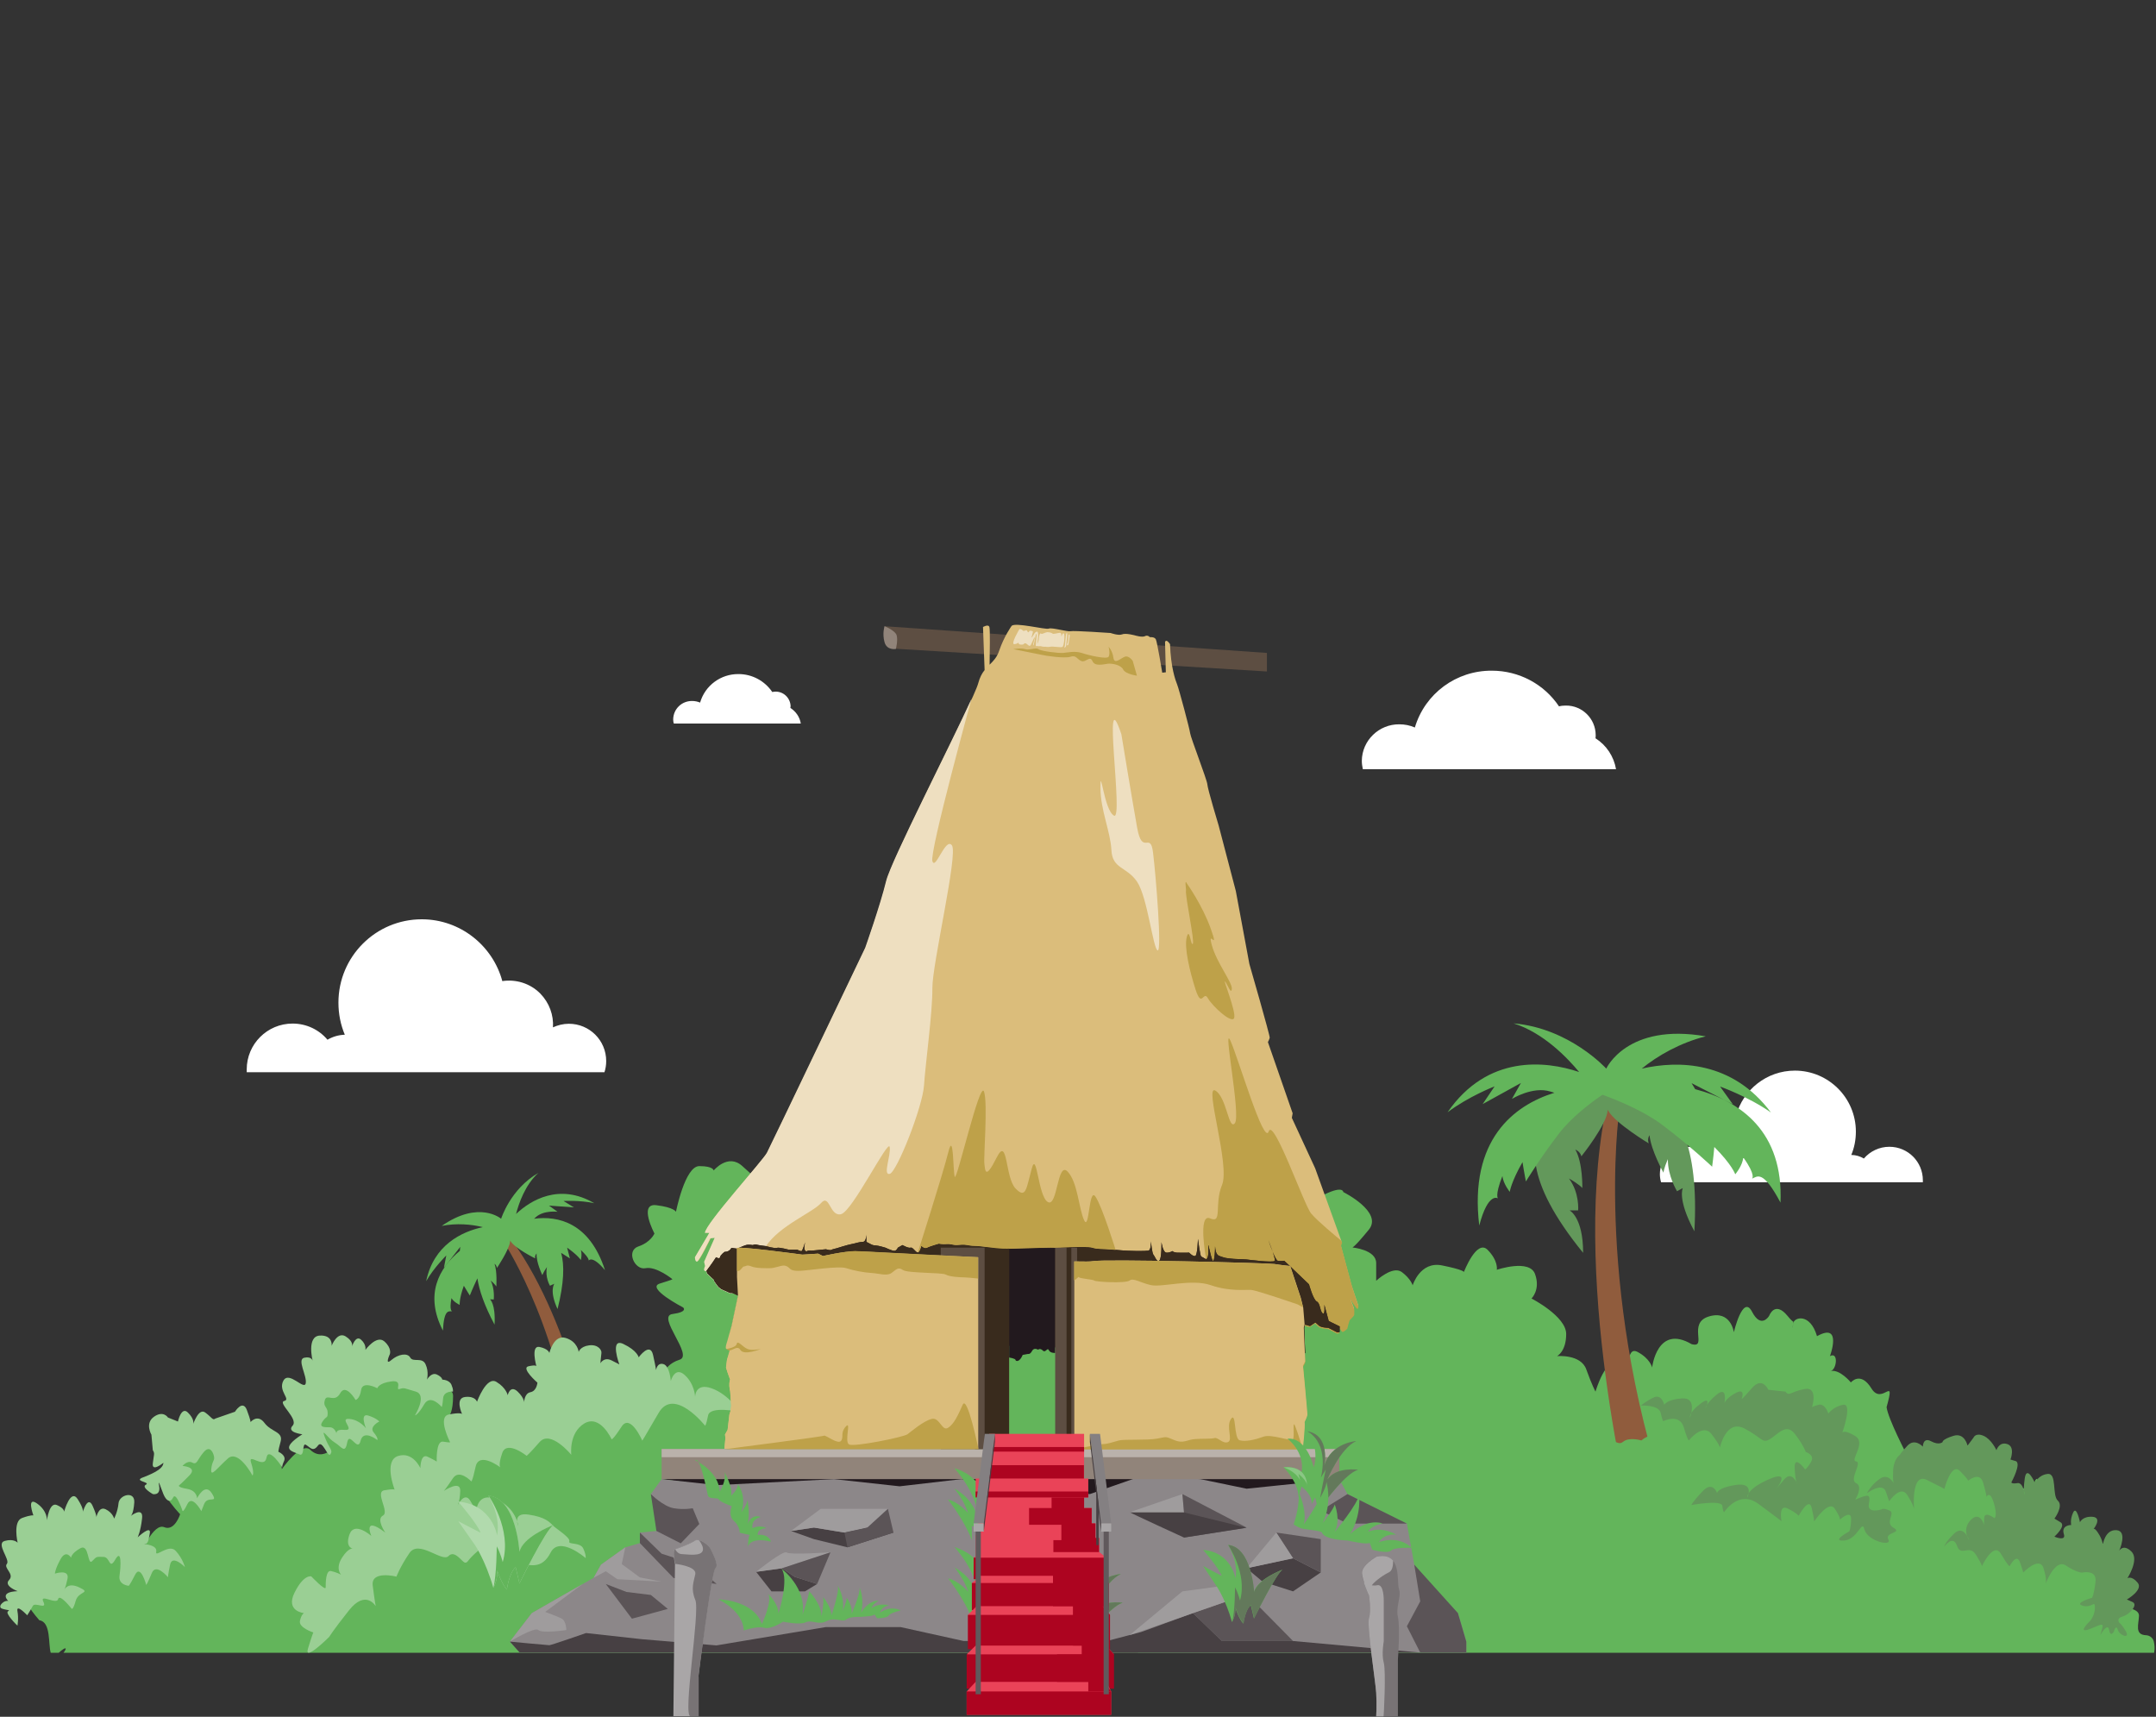 <?xml version="1.0" encoding="UTF-8"?>
<svg width="1080px" height="860px" viewBox="0 0 1080 860" version="1.1" xmlns="http://www.w3.org/2000/svg" xmlns:xlink="http://www.w3.org/1999/xlink">
    <rect x="0" y="0" width="1080" height="860" fill="#333333" stroke="none"/>
    <title>5FF44929-1A5B-4B64-9238-EB79FDA620B8@1x</title>
    <defs>
        <polygon id="path-1" points="0 860 1080 860 1080 0 0 0"></polygon>
    </defs>
    <g id="Hero-horizontal-split" stroke="none" stroke-width="1" fill="none" fill-rule="evenodd">
        <g id="Hero-/-Corridor---Fiji">
            <mask id="mask-2" fill="white">
                <use xlink:href="#path-1"></use>
            </mask>
            <g id="Fill-1"></g>
            <g id="HERO-IMAGE_Fiji_Orchid-Island" mask="url(#mask-2)">
                <g id="Group" transform="translate(213.474, 587.548)" fill-rule="nonzero">
                    <path d="M39.749,36.054 C39.749,36.054 69.012,81.096 75.104,150.108 C79.498,148.91 85.89,145.015 85.89,145.015 C85.89,145.015 72.108,70.51 40.348,30.361 C36.453,28.164 39.749,36.054 39.749,36.054 Z" id="Path" fill="#905C3D"></path>
                    <path d="M54.031,22.971 C54.331,22.771 54.63,22.471 54.93,22.172 C58.925,18.576 65.816,19.475 65.816,19.475 L61.521,16.379 L74.005,17.278 L68.812,14.082 C68.812,14.082 76.802,13.583 84.192,15.181 C66.815,4.994 52.433,13.583 45.042,20.574 C46.341,15.48 49.537,5.992 56.228,0 C42.246,7.99 37.552,22.971 37.552,22.971 C37.552,22.971 26.566,13.483 7.79,26.566 C15.181,25.068 22.771,25.767 28.364,27.165 C17.677,29.462 3.795,36.154 0,54.231 C3.995,47.339 10.087,41.347 10.087,41.347 L8.889,47.539 L17.078,37.053 L16.878,39.05 C6.392,47.739 -0.899,60.922 8.389,78.999 C8.989,68.313 11.186,69.411 12.983,69.311 C12.983,69.311 11.485,69.012 12.684,62.72 C13.782,64.717 16.779,66.115 16.779,66.115 C16.779,66.115 16.479,63.219 18.876,56.528 C20.274,58.925 21.872,61.421 21.872,61.421 C21.872,61.421 23.27,57.826 25.667,52.832 C26.566,58.825 29.163,66.415 34.256,76.003 C34.855,65.516 31.959,63.319 31.959,63.319 L33.857,63.419 C33.857,63.419 34.456,58.325 32.359,53.931 C34.656,55.928 35.155,56.927 35.155,56.927 C35.155,56.927 35.654,49.537 34.256,45.542 C35.355,46.341 35.455,47.639 35.455,47.639 C35.455,47.639 41.647,38.451 42.046,34.356 C42.046,34.156 42.046,34.056 42.046,33.857 C42.046,33.857 42.046,33.957 42.146,33.957 C43.944,37.552 54.63,42.845 54.63,42.845 C54.63,42.845 54.231,41.647 55.329,40.348 C55.03,44.743 58.226,51.234 58.226,51.234 C58.226,51.234 58.525,50.036 60.523,47.14 C59.424,52.233 62.021,56.528 62.021,56.528 L64.218,55.529 C64.218,55.529 61.521,58.925 65.816,68.213 C69.112,55.129 69.311,46.141 67.614,40.049 C70.31,41.747 72.008,42.845 72.008,42.845 C72.008,42.845 71.309,40.049 70.61,37.452 C76.003,41.247 77.501,43.644 77.501,43.644 C77.501,43.644 78.2,40.848 77.501,38.651 C81.995,42.845 81.396,43.944 81.396,43.944 C81.396,43.944 83.094,40.948 89.585,48.738 C81.895,24.868 66.016,21.373 54.031,22.971 Z" id="Path" fill="#63B55B"></path>
                </g>
                <path d="M302.76,537.213 C303.359,535.415 303.659,533.518 303.659,531.52 C303.659,521.133 295.27,512.844 284.983,512.844 C282.086,512.844 279.39,513.543 276.993,514.642 C277.392,508.55 275.195,502.357 270.601,497.663 C265.408,492.47 258.317,490.473 251.625,491.471 C246.832,473.694 230.552,460.511 211.277,460.511 C188.206,460.511 169.53,479.187 169.53,502.258 C169.53,507.95 170.629,513.343 172.726,518.337 C169.53,518.437 166.634,519.336 164.037,520.834 C159.843,515.84 153.551,512.744 146.56,512.744 C133.876,512.744 123.589,523.031 123.589,535.715 C123.589,536.214 123.589,536.614 123.589,537.113 L302.76,537.113 L302.76,537.213 Z" id="Path" fill="#FFFFFF" fill-rule="nonzero"></path>
                <path d="M832.083,592.242 C831.683,590.944 831.484,589.546 831.484,588.148 C831.484,580.557 837.576,574.465 845.166,574.465 C847.264,574.465 849.261,574.965 851.059,575.764 C850.759,571.269 852.357,566.775 855.753,563.379 C859.548,559.584 864.741,558.086 869.635,558.885 C873.13,545.902 885.015,536.314 899.097,536.314 C915.976,536.314 929.658,549.997 929.658,566.875 C929.658,571.07 928.859,574.965 927.361,578.56 C929.658,578.56 931.855,579.259 933.653,580.358 C936.749,576.762 941.343,574.465 946.437,574.465 C955.725,574.465 963.215,581.956 963.215,591.244 C963.215,591.543 963.215,591.943 963.215,592.242 L832.083,592.242 L832.083,592.242 Z" id="Path" fill="#FFFFFF" fill-rule="nonzero"></path>
                <g id="background-filler" opacity="0" transform="translate(0.646, 0)" fill="#FFFFFF" fill-rule="nonzero">
                    <rect id="Rectangle" x="0" y="0" width="1078.62" height="858.901"></rect>
                </g>
                <g id="Group" transform="translate(0, 529.614)">
                    <g id="Path">
                        <path d="M1079.067,298.227 C1079.466,296.13 1079.267,294.233 1078.867,292.535 C1078.368,290.737 1076.77,289.638 1075.072,289.539 C1075.072,289.539 1075.072,289.539 1075.072,289.539 C1069.08,289.339 1071.377,283.946 1071.477,279.751 C1071.577,275.556 1062.089,275.556 1062.089,275.556 L1053.5,243.597 L1036.422,247.592 L1021.94,239.203 L1020.542,211.139 C1019.843,211.239 1019.343,211.938 1019.044,213.536 C1017.945,220.727 1008.957,211.538 1007.658,217.031 C1006.36,222.524 993.177,216.132 996.772,213.536 C1000.368,210.939 1004.462,200.552 998.969,204.348 C993.576,208.243 997.272,190.066 993.377,195.259 C989.382,200.552 982.89,189.067 980.293,194.86 C977.697,200.652 966.511,194.66 966.611,200.652 C966.611,206.645 966.711,207.543 966.711,207.543 C966.711,207.543 961.717,202.849 956.823,202.35 C954.726,198.355 945.837,181.177 945.038,175.285 C949.732,158.406 942.841,174.785 937.448,165.897 C931.955,157.008 927.161,162.901 927.161,162.901 C927.161,162.901 921.568,156.109 916.974,157.208 C920.07,156.609 921.069,147.32 916.675,149.717 C916.675,149.717 923.067,132.539 910.183,139.73 C906.787,128.045 898.698,130.043 898.198,133.438 C898.198,134.836 897.999,135.635 897.999,135.635 C897.999,135.236 898.098,134.437 898.198,133.438 C898.198,131.141 899.397,134.437 895.402,129.543 C889.01,121.753 886.214,129.543 886.214,129.543 C886.214,129.543 882.219,136.335 877.625,127.446 C873.031,118.557 868.536,137.733 868.536,137.733 C868.536,137.733 867.038,126.547 856.052,129.843 C845.066,133.139 855.553,145.922 847.363,143.725 C830.085,133.538 827.589,155.41 827.589,155.41 C827.589,155.41 826.69,151.016 820.298,147.62 C813.906,144.324 817.601,159.805 811.11,154.212 C804.718,148.619 799.225,167.495 799.225,167.495 C799.225,167.495 797.427,164.199 794.631,156.409 C791.934,148.619 779.95,149.717 779.95,149.717 C779.95,149.717 784.544,147.52 784.544,138.632 C784.544,129.743 767.166,120.854 767.166,120.854 C767.166,120.854 771.76,116.46 768.964,108.67 C766.267,100.88 749.788,106.473 749.788,106.473 C749.788,106.473 750.687,102.078 745.194,96.486 C739.701,90.893 733.309,107.571 733.309,107.571 C733.309,107.571 733.309,106.473 722.323,104.276 C711.337,102.078 707.642,114.263 707.642,114.263 C707.642,114.263 706.743,110.967 702.149,107.571 C697.555,104.276 689.365,111.966 689.365,111.966 C689.365,111.966 689.365,109.769 689.365,103.077 C689.365,96.386 677.481,95.287 677.481,95.287 C677.481,95.287 678.38,95.287 685.67,86.398 C692.961,77.51 672.887,67.523 672.887,67.523 C672.887,67.523 672.887,64.227 663.698,68.621 C654.51,73.016 647.219,67.523 647.219,67.523 C647.219,67.523 646.321,64.227 639.03,60.831 C631.739,57.535 626.246,70.818 618.956,68.521 C611.665,66.324 618.956,81.804 618.956,81.804 C618.956,81.804 613.463,81.804 607.97,78.509 C602.477,75.213 601.578,88.496 601.578,88.496 C601.578,88.496 598.881,87.397 592.39,81.804 C585.998,76.211 579.606,86.199 579.606,86.199 C579.606,86.199 580.505,82.903 584.2,71.817 C587.895,60.731 574.113,66.224 574.113,66.224 C574.113,66.224 574.113,61.83 585.099,57.336 C596.085,52.941 575.911,46.25 575.911,46.25 C575.911,46.25 575.911,44.053 575.012,37.361 C574.113,30.67 560.331,37.361 560.331,37.361 C560.331,37.361 561.229,34.065 553.04,28.473 C544.85,22.88 536.561,30.67 536.561,30.67 C536.561,30.67 538.359,28.473 537.46,21.781 C536.561,15.09 525.575,16.188 525.575,16.188 C525.575,16.188 526.474,12.892 520.981,7.3 C515.488,1.707 507.298,7.3 507.298,7.3 C507.298,7.3 507.298,5.102 500.008,0.608 C492.717,-3.786 489.022,17.187 483.529,13.891 C478.036,10.595 479.833,29.371 479.833,29.371 C479.833,29.371 478.935,31.569 470.645,29.371 C462.456,27.174 459.659,40.457 459.659,40.457 C459.659,40.457 458.76,38.26 456.963,31.569 C455.165,24.877 442.282,29.371 442.282,29.371 C442.282,29.371 443.18,26.076 440.484,19.384 C437.787,12.693 429.498,22.68 429.498,22.68 C429.498,22.68 429.498,21.581 421.308,15.988 C413.119,10.396 403.032,25.976 403.032,25.976 C403.032,25.976 403.931,25.976 394.842,30.37 C385.654,34.764 404.03,44.752 404.03,44.752 L383.856,57.635 C378.164,61.031 379.062,61.031 371.872,54.539 C364.681,47.948 357.49,56.736 357.49,56.736 C357.49,56.736 357.49,54.539 350.299,54.539 C343.108,54.539 338.614,77.41 338.614,77.41 C338.614,77.41 337.715,75.213 328.727,74.114 C319.738,73.016 327.828,88.296 327.828,88.296 C327.828,88.296 326.03,92.69 319.738,94.788 C313.446,96.985 317.941,106.772 323.334,105.674 C328.727,104.575 336.816,111.167 336.816,111.167 C336.816,111.167 337.715,111.167 330.524,113.364 C323.334,115.561 342.21,125.349 342.21,125.349 C342.21,125.349 344.906,127.546 336.816,128.644 C328.727,129.743 347.603,149.418 340.412,151.515 C330.524,154.711 331.423,163.4 331.423,163.4 L322.535,160.104 C322.535,160.104 322.535,157.907 315.344,153.612 C308.752,149.618 308.253,161.303 308.153,163.1 C308.153,163.3 308.153,163.3 308.153,163.3 C308.153,163.3 308.153,163.2 308.153,163.1 C308.053,162.401 306.855,159.904 297.467,154.711 C285.882,148.219 286.78,160.104 286.78,160.104 C286.78,160.104 286.78,159.006 280.488,156.808 C274.196,154.611 278.691,164.399 278.691,164.399 C278.691,164.399 278.691,164.399 271.5,166.596 C264.309,168.793 276.893,176.383 276.893,176.383 C276.893,176.383 274.196,176.383 266.207,175.285 C258.117,174.186 257.318,186.071 257.318,186.071 C257.318,186.071 256.419,183.874 250.127,179.579 C243.835,175.285 239.441,190.365 239.441,190.365 L238.542,182.775 L225.159,179.479 C225.159,179.479 226.957,177.282 226.957,169.792 C226.957,162.201 213.574,171.889 213.574,171.889 C213.574,171.889 215.372,169.692 212.675,161.103 C209.979,152.414 195.697,158.906 195.697,158.906 C195.697,158.906 195.697,155.71 188.506,152.414 C181.315,149.118 174.224,161.003 174.224,161.003 C174.224,161.003 174.224,159.904 166.135,158.806 C158.145,157.707 164.337,171.789 156.347,176.084 C148.258,180.378 164.337,197.756 164.337,197.756 C164.337,197.756 159.843,200.952 155.448,196.657 C150.954,192.363 141.167,206.345 141.167,206.345 C141.167,206.345 141.167,204.148 139.369,197.656 C137.571,191.164 127.784,195.459 127.784,195.459 C127.784,195.459 127.784,192.263 121.492,185.671 C115.2,179.18 105.412,192.163 105.412,192.163 C105.412,192.163 105.412,189.966 94.726,188.867 C84.04,187.769 91.131,200.752 82.242,206.145 C73.353,211.538 90.232,228.916 90.232,228.916 C90.232,228.916 87.535,237.605 82.242,235.408 C76.849,233.211 70.657,248.391 70.657,248.391 C70.657,248.391 68.859,248.391 67.96,241.9 C67.061,235.408 54.577,241.9 54.577,241.9 C54.577,241.9 57.274,238.704 54.577,232.212 C51.881,225.72 41.195,236.506 41.195,236.506 C41.195,236.506 42.093,235.408 34.004,230.015 C26.114,224.721 21.62,246.494 21.52,247.293 C21.52,247.293 21.52,247.293 21.52,247.293 C21.52,247.293 21.52,247.293 21.52,247.293 C21.42,247.193 20.321,246.793 14.329,245.195 C6.339,242.998 20.621,265.769 20.621,265.769 C20.621,265.769 21.52,267.966 14.329,267.966 C7.138,267.966 19.722,282.048 19.722,282.048 C25.614,282.847 24.116,294.133 25.415,298.327 L29.41,298.327 C33.305,294.832 33.704,295.93 31.807,298.327 L1079.067,298.327 L1079.067,298.227 Z" fill="#63B55B"></path>
                        <path d="M193,238.104 C193,238.104 188.306,231.413 191.802,229.615 C195.297,227.818 187.607,217.83 192.501,216.931 C197.495,216.033 197.694,216.632 197.694,216.632 C197.694,216.632 192.002,202.15 199.392,199.753 C206.883,197.356 210.578,205.846 210.578,205.846 C210.578,205.846 210.578,198.255 214.273,200.153 C217.968,201.951 218.767,202.55 218.767,202.55 C218.767,202.55 218.268,191.963 221.963,192.563 C225.659,193.162 225.459,192.862 225.459,192.862 C225.459,192.862 218.967,180.178 224.76,178.98 C230.452,177.782 231.451,178.68 231.451,178.68 C231.451,178.68 227.756,170.79 232.949,170.191 C238.143,169.592 238.942,172.588 238.942,172.588 C238.942,172.588 243.636,159.605 248.629,162.601 C253.623,165.597 254.322,169.292 254.322,169.292 C254.322,169.292 255.52,163.899 259.316,167.495 C263.011,171.09 262.511,173.187 262.511,173.187 C262.511,173.187 262.511,168.394 265.707,167.794 C268.903,167.195 269.203,163 269.203,163 C269.203,163 260.814,155.71 264.709,154.811 C268.704,153.912 268.704,154.811 268.704,154.811 C268.704,154.811 265.707,144.224 270.202,145.123 C274.696,146.022 275.195,148.119 275.195,148.119 C275.195,148.119 277.392,138.731 283.385,140.629 C289.377,142.427 289.876,147.62 289.876,147.62 C289.876,147.62 290.576,144.924 295.07,144.324 C299.564,143.725 301.561,146.721 301.262,148.219 C301.062,149.717 300.763,153.313 300.763,153.313 C300.763,153.313 302.46,150.017 306.255,151.815 C309.951,153.612 310.25,153.912 310.25,153.912 C310.25,153.912 305.257,140.329 312.248,143.625 C319.239,146.921 319.938,150.317 319.938,150.317 C319.938,150.317 325.631,142.427 327.129,149.118 C328.627,155.81 328.627,156.708 328.627,156.708 C328.627,156.708 329.126,152.813 332.322,153.712 C335.518,154.611 336.017,162.201 336.017,162.201 C336.017,162.201 338.015,154.611 343.008,159.205 C348.002,163.7 348.202,170.091 348.202,170.091 C348.202,170.091 348.202,162.801 356.591,165.897 C364.98,168.893 370.773,177.682 370.773,177.682 C370.773,177.682 355.592,174.386 354.694,179.479 C353.695,184.573 353.195,184.573 353.195,184.573 C353.195,184.573 337.615,164.898 329.925,178.181 C322.235,191.464 321.736,192.063 321.736,192.063 C321.736,192.063 315.743,178.181 311.349,185.072 C306.855,191.963 306.355,191.364 306.355,191.364 C306.355,191.364 300.663,178.68 292.673,183.474 C284.783,188.268 286.181,199.154 286.181,199.154 C286.181,199.154 275.794,186.47 270.301,192.762 C264.809,199.054 263.81,199.654 263.81,199.654 C263.81,199.654 253.922,191.764 251.625,198.155 C249.428,204.447 250.627,205.446 250.627,205.446 C250.627,205.446 239.94,197.257 238.242,205.147 C236.545,213.036 236.045,212.437 236.045,212.437 C236.045,212.437 230.053,206.045 226.857,210.939 C223.661,215.733 222.363,217.231 222.363,217.231 C222.363,217.231 230.752,211.538 230.552,217.231 C230.353,222.924 229.054,224.821 229.054,224.821 C229.054,224.821 232.55,217.231 235.546,222.125 C238.542,226.919 238.542,227.818 238.542,227.818 C238.542,227.818 238.742,217.231 248.729,221.526 C258.616,225.72 259.615,234.809 259.615,234.809 C259.615,234.809 256.419,227.818 264.809,229.116 C273.198,230.314 275.495,233.011 276.993,234.609 C278.491,236.107 285.882,240.701 285.182,242.499 C284.483,244.296 290.675,242.798 292.174,246.094 C293.672,249.39 293.372,250.888 293.372,250.888 C293.372,250.888 280.189,239.403 275.794,248.191 C271.3,256.98 265.108,253.884 262.112,254.184 C259.116,254.483 245.234,242.399 239.541,247.193 C233.848,251.987 234.547,253.185 233.049,253.185 C231.551,253.185 227.856,246.494 224.66,249.889 C221.464,253.185 209.779,241.4 205.085,248.391 C200.391,255.282 198.593,260.176 198.593,260.176 C198.593,260.176 185.71,256.88 186.708,264.67 C187.707,272.56 188.206,274.957 188.206,274.957 C188.206,274.957 183.213,266.468 174.824,277.055 C166.434,287.641 164.936,290.338 164.936,290.338 C164.936,290.338 152.252,303.021 154.25,296.33 C156.247,289.738 156.946,288.14 156.946,288.14 C156.946,288.14 149.456,285.743 150.255,282.348 C150.954,279.052 152.252,278.453 152.252,278.453 C152.252,278.453 142.864,277.554 147.558,268.166 C152.252,258.778 155.948,260.076 155.948,260.076 C155.948,260.076 163.139,267.667 163.139,265.569 C163.139,263.472 163.139,256.78 165.835,257.38 C168.532,257.979 170.829,259.177 170.829,259.177 C170.829,259.177 167.833,256.181 171.328,250.688 C174.824,245.295 176.821,246.194 176.821,246.194 C176.821,246.194 172.626,245.595 175.123,238.903 C177.62,232.312 186.009,239.802 186.009,239.802 C186.009,239.802 181.415,229.316 193,238.104 Z" fill="#9ACF94"></path>
                        <path d="M8.836,267.467 C8.836,267.467 1.645,264.87 4.541,261.874 C7.438,258.878 1.645,255.882 3.443,253.784 C5.241,251.687 -2.25,243.597 2.344,242.299 C7.038,241.001 8.836,243.198 8.836,243.198 C8.836,243.198 6.339,232.512 11.033,230.814 C15.727,229.116 16.726,229.515 16.726,229.515 C16.726,229.515 13.13,219.728 18.524,223.523 C23.917,227.318 23.517,232.012 23.517,232.012 C23.517,232.012 24.616,222.624 28.511,224.322 C32.406,226.02 32.106,227.718 32.106,227.718 C32.106,227.718 35.302,215.833 38.897,221.326 C42.493,226.919 41.394,228.117 41.394,228.117 C41.394,228.117 43.891,219.129 46.388,224.721 C48.885,230.314 48.186,230.714 48.186,230.714 C48.186,230.714 49.284,224.721 52.88,226.419 C56.475,228.117 57.174,231.113 57.174,231.113 C57.174,231.113 58.972,227.718 59.371,223.423 C59.771,219.129 67.661,217.031 67.261,223.024 C66.862,229.016 65.463,229.815 65.463,229.815 C65.463,229.815 71.955,224.721 71.156,231.113 C70.457,237.505 68.959,240.501 68.959,240.501 C68.959,240.501 75.75,234.109 75.051,238.404 C74.352,242.698 73.953,243.897 72.255,243.897 C72.255,243.897 78.946,244.296 78.247,247.692 C77.548,251.088 84.539,243.398 88.035,247.293 C91.53,251.088 92.629,255.382 92.629,255.382 C92.629,255.382 86.337,248.99 85.238,254.084 C84.14,259.177 84.14,260.476 84.14,260.476 C84.14,260.476 78.147,253.185 76.05,258.378 C73.953,263.472 73.254,264.371 73.254,264.371 C73.254,264.371 70.457,253.684 67.661,259.277 C64.864,264.77 64.465,264.77 64.465,264.77 C64.465,264.77 59.172,264.371 59.871,259.677 C60.57,254.983 60.969,245.994 57.773,251.587 C54.577,257.08 55.277,250.289 51.781,250.289 C48.285,250.289 48.585,249.889 46.188,252.386 C43.691,254.983 44.79,243.398 40.196,245.994 C35.602,248.591 35.602,250.688 35.602,250.688 C35.602,250.688 33.105,246.394 30.308,251.487 C27.512,256.581 27.512,258.678 27.512,258.678 C27.512,258.678 34.903,256.181 33.804,261.275 C32.705,266.368 32.006,267.267 32.006,267.267 C32.006,267.267 33.404,262.573 39.696,265.569 C45.988,268.565 39.297,267.267 37.899,272.361 C36.501,277.454 35.801,276.156 35.801,276.156 C35.801,276.156 29.809,268.466 29.11,271.462 C28.411,274.458 19.622,268.466 21.719,272.76 C23.817,277.055 17.525,272.76 16.426,274.857 C15.328,276.955 13.63,279.551 13.63,279.551 C13.63,279.551 8.037,273.559 8.736,277.454 C9.435,281.249 8.736,284.745 8.736,284.745 C8.736,284.745 2.045,278.353 4.142,277.454 C6.239,276.555 -1.451,277.055 0.247,274.458 C2.045,271.861 4.142,272.361 4.142,272.361 C4.142,272.361 -0.852,267.866 8.836,267.467 Z" fill="#9ACF94"></path>
                        <path d="M81.843,203.149 C81.843,203.149 75.95,208.043 76.549,203.449 C77.049,198.954 77.648,198.555 76.549,196.857 L75.85,189.067 C75.85,189.067 72.455,183.374 77.149,180.079 C81.843,176.783 84.14,180.478 84.14,180.478 L89.133,182.476 C89.133,182.476 90.831,174.685 94.127,177.981 C97.522,181.277 96.823,183.674 96.823,183.674 C96.823,183.674 99.52,175.484 102.816,177.981 C106.211,180.478 106.511,182.076 107.909,180.977 L117.697,177.582 C117.697,177.582 121.592,171.19 123.689,176.783 C125.786,182.376 125.487,182.775 125.487,182.775 C125.487,182.775 128.982,178.481 132.478,183.175 C135.973,187.869 141.966,187.469 140.567,192.563 C139.169,197.656 139.469,197.656 139.469,197.656 C139.469,197.656 143.663,199.354 142.265,202.35 C140.867,205.346 141.566,205.746 141.566,205.746 C141.566,205.746 134.575,194.66 133.476,200.652 C132.378,206.645 123.989,197.656 125.786,203.149 C127.584,208.642 126.485,209.541 126.485,209.541 C126.485,209.541 119.494,196.358 114.201,200.952 C108.908,205.646 105.412,210.739 105.812,206.445 C106.211,202.15 107.61,202.15 107.21,200.053 C106.811,197.956 105.113,194.061 101.917,197.956 C98.721,201.751 98.721,204.348 96.324,203.049 C93.827,201.751 91.43,204.747 91.43,204.747 C91.43,204.747 99.12,205.147 94.926,209.441 C90.731,213.736 89.633,214.535 89.633,214.535 C89.633,214.535 88.933,215.433 93.827,216.232 C98.721,217.131 98.721,220.926 98.721,220.926 C98.721,220.926 102.616,212.837 106.111,218.43 C109.607,224.022 104.014,219.229 102.216,223.923 C100.419,228.617 100.818,227.318 100.818,227.318 C100.818,227.318 96.224,218.829 93.827,223.923 C91.33,229.016 91.33,226.919 91.33,226.919 C91.33,226.919 88.134,217.531 86.736,220.527 C85.338,223.523 83.241,222.225 81.843,218.829 C80.444,215.433 79.046,210.34 79.745,215.034 C80.444,219.728 76.549,218.829 76.549,218.829 C76.549,218.829 70.557,215.433 73.054,214.135 C75.551,212.837 67.461,212.437 70.956,210.739 C74.752,209.241 81.843,206.645 81.843,203.149 Z" fill="#9ACF94"></path>
                        <path d="M151.453,188.867 C151.453,188.867 143.364,187.969 146.56,184.573 C149.756,181.177 138.87,173.088 142.365,172.189 C145.861,171.39 139.169,167.095 141.966,162.002 C144.762,156.908 152.452,167.095 153.151,163.3 C153.85,159.505 148.557,151.315 152.452,150.516 C156.347,149.717 156.647,152.214 156.647,152.214 C156.647,152.214 153.451,139.83 160.142,139.431 C166.834,139.031 166.135,144.524 166.135,144.524 C166.135,144.524 168.931,137.233 173.126,139.83 C177.32,142.427 176.322,144.924 176.322,144.924 C176.322,144.924 178.119,138.931 180.916,141.528 C183.712,144.125 183.013,146.621 183.013,146.621 C183.013,146.621 188.606,138.931 192.501,142.327 C196.396,145.723 195.297,148.719 195.297,148.719 C195.297,148.719 192.501,154.711 195.997,151.715 C199.492,148.719 204.086,147.92 205.484,150.417 C206.883,153.013 211.477,150.017 213.175,153.812 C214.972,157.607 213.874,161.502 213.874,161.502 C213.874,161.502 215.971,157.707 218.767,158.906 C221.564,160.204 221.564,161.502 221.564,161.502 C221.564,161.502 225.059,161.502 226.158,164.099 C227.257,166.696 226.857,167.495 226.857,167.495 C226.857,167.495 222.263,167.095 221.963,170.89 C221.664,174.685 221.264,175.185 221.264,175.185 C221.264,175.185 215.671,168.394 212.475,173.887 C209.28,179.379 207.881,179.379 207.881,179.379 C207.881,179.379 214.173,169.193 208.281,167.495 C202.288,165.797 202.688,165.397 200.191,166.196 C197.694,167.095 202.288,161.502 195.997,162.401 C189.705,163.2 189.005,165.797 189.005,165.797 C189.005,165.797 181.615,161.902 180.916,166.596 C180.217,171.29 178.119,171.689 178.119,171.689 C178.119,171.689 173.226,163.2 170.429,168.294 C167.633,173.387 163.738,168.294 162.739,171.689 C161.64,175.085 164.137,175.085 164.137,178.081 C164.137,181.077 163.738,179.379 161.64,182.376 C159.543,185.372 162.34,185.372 165.136,185.372 C167.932,185.372 168.632,188.767 168.632,188.767 C168.632,188.767 167.533,186.171 172.826,186.67 C178.119,187.07 169.63,180.678 174.923,181.177 C180.217,181.577 183.313,185.871 183.313,185.871 C183.313,185.871 180.117,178.181 184.411,179.479 C188.606,180.778 190.004,182.476 190.004,182.476 C190.004,182.476 184.711,185.072 187.208,187.969 C189.705,190.965 189.005,191.764 189.005,191.764 C189.005,191.764 182.014,186.171 180.616,192.163 C179.218,198.155 175.023,187.07 173.925,192.962 C172.826,198.954 171.128,195.059 167.633,192.962 C164.137,190.865 160.642,184.872 162.739,190.365 C164.836,195.958 166.934,196.757 165.535,198.855 C164.137,200.952 161.64,191.164 159.244,194.56 C156.747,197.956 155.349,195.359 153.251,194.161 C151.154,192.862 152.852,200.552 149.756,198.855 C146.56,197.356 139.569,196.558 151.453,188.867 Z" fill="#9ACF94"></path>
                    </g>
                    <path d="M1029.131,240.102 C1029.131,240.102 1035.223,234.709 1032.127,232.911 C1029.131,231.113 1029.131,231.113 1029.131,231.113 C1029.131,231.113 1033.825,224.821 1030.829,222.125 C1027.833,219.428 1030.529,208.243 1025.735,208.742 C1021.041,209.241 1019.343,213.236 1019.343,213.236 C1019.343,213.236 1015.249,203.848 1014.25,211.039 C1013.251,218.23 1014.25,219.129 1014.25,219.129 C1014.25,219.129 1013.551,212.837 1010.555,213.336 C1007.558,213.835 1007.558,212.937 1007.558,212.937 C1007.558,212.937 1012.952,203.049 1009.556,202.25 C1006.16,201.351 1007.159,201.351 1007.159,201.351 C1007.159,201.351 1009.556,195.059 1005.461,193.761 C1001.366,192.463 1000.068,196.857 1000.068,196.857 C1000.068,196.857 997.671,191.464 993.676,189.666 C989.581,187.869 988.583,190.565 988.583,190.565 L985.587,194.56 C985.587,194.56 984.188,187.869 978.496,189.666 C972.703,191.464 973.103,192.762 973.103,192.762 C973.103,192.762 971.405,194.56 967.31,192.363 C963.215,190.166 963.215,195.059 963.215,195.059 C963.215,195.059 959.12,190.565 955.425,194.66 C951.73,198.655 951.73,199.154 951.73,199.154 C951.73,199.154 948.734,200.952 948.334,206.744 C948.035,212.537 948.634,213.436 948.634,213.436 C948.634,213.436 945.937,208.043 941.543,211.239 C937.149,214.335 935.151,218.43 935.151,218.43 C935.151,218.43 942.941,212.637 944.639,217.531 C946.337,222.424 946.337,222.424 946.337,222.424 C946.337,222.424 952.129,213.935 955.425,219.328 C958.821,224.721 958.821,226.519 958.821,226.519 C958.821,226.519 957.123,207.743 965.213,211.738 C973.302,215.733 974.001,216.232 974.001,216.232 C974.001,216.232 977.397,202.849 981.791,207.244 C986.186,211.738 985.886,212.138 985.886,212.138 C985.886,212.138 991.679,207.244 993.377,213.036 C995.074,218.829 995.074,220.227 995.074,220.227 C995.074,220.227 996.772,216.632 998.77,223.323 C1000.767,230.015 999.069,230.914 999.069,230.914 C999.069,230.914 994.375,227.318 993.976,230.514 C993.676,233.61 993.976,234.509 993.976,234.509 C993.976,234.509 991.978,226.919 987.185,231.812 C982.491,236.706 986.485,242.099 986.485,242.099 C986.485,242.099 983.789,234.01 978.995,238.504 C974.301,242.998 973.902,245.195 973.902,245.195 C973.902,245.195 978.296,238.903 980.293,244.696 C982.291,250.489 986.386,243.797 989.781,249.19 C993.177,254.583 992.777,254.983 992.777,254.983 C992.777,254.983 998.57,242.499 1002.265,248.691 C1005.961,254.983 1006.66,254.983 1006.66,254.983 C1006.66,254.983 1010.055,248.291 1011.753,252.786 C1013.451,257.28 1013.451,258.179 1013.451,258.179 C1013.451,258.179 1021.541,249.69 1023.638,255.882 C1025.635,262.174 1024.637,263.971 1024.637,263.971 C1024.637,263.971 1029.331,250.988 1034.824,254.583 C1040.217,258.179 1042.913,258.179 1042.913,258.179 C1042.913,258.179 1050.404,256.381 1049.705,262.673 C1049.005,268.965 1048.007,270.763 1048.007,270.763 C1048.007,270.763 1038.519,273.459 1043.313,274.757 C1048.107,276.056 1049.405,271.661 1049.405,275.656 C1049.405,279.651 1047.008,282.348 1047.008,282.348 C1047.008,282.348 1040.916,288.14 1045.61,286.842 C1050.304,285.444 1054.099,282.348 1053.1,285.943 C1052.101,289.539 1052.101,289.539 1052.101,289.539 C1052.101,289.539 1055.797,282.847 1056.496,286.842 C1057.195,290.837 1058.893,287.741 1058.893,287.741 C1058.893,287.741 1059.892,283.746 1060.89,286.842 C1061.889,289.938 1066.982,291.336 1064.985,287.741 C1062.988,284.145 1061.589,283.247 1061.589,283.247 C1061.589,283.247 1059.892,281.049 1063.287,280.151 C1066.683,279.252 1071.077,274.358 1068.381,272.96 C1065.684,271.661 1065.385,271.661 1065.385,271.661 C1065.385,271.661 1073.874,266.768 1070.778,263.172 C1067.781,259.577 1065.684,260.975 1065.684,260.975 C1065.684,260.975 1071.776,251.587 1067.682,247.592 C1063.587,243.597 1061.589,247.193 1061.589,247.193 C1061.589,247.193 1065.984,237.305 1060.191,236.906 C1054.399,236.506 1053.4,244.097 1053.4,244.097 C1053.4,244.097 1053.1,241.4 1051.003,238.304 C1049.005,235.208 1048.606,236.506 1048.606,236.506 C1048.606,236.506 1053.3,230.714 1048.306,230.214 C1043.213,229.815 1041.915,232.911 1041.915,232.911 C1041.915,232.911 1040.217,224.422 1038.519,228.017 C1036.821,231.613 1037.52,234.309 1037.52,234.309 C1037.52,234.309 1032.427,234.309 1033.825,238.803 C1035.223,242.798 1028.831,240.102 1029.131,240.102 Z" id="Path" fill="#63985B"></path>
                    <path d="M929.359,221.625 C929.359,221.625 933.453,215.034 929.758,213.336 C926.063,211.638 933.054,202.849 929.758,202.45 C926.462,202.05 935.051,193.262 929.359,189.766 C923.666,186.271 922.867,188.068 922.867,188.068 C922.867,188.068 928.16,173.187 923.266,174.086 C918.373,174.985 915.876,178.481 915.876,178.481 C915.876,178.481 914.278,173.287 910.982,174.086 C907.686,174.985 907.686,175.385 907.686,175.385 C907.686,175.385 910.982,164.898 903.991,166.196 C897,167.495 896.201,170.091 894.403,167.495 L885.814,166.596 C885.814,166.596 882.818,159.705 877.625,165.697 C872.431,171.689 872.431,171.19 872.431,171.19 C872.431,171.19 874.629,165.697 869.835,167.994 C865.141,170.291 863.842,173.088 863.842,173.088 C863.842,173.088 865.54,164.399 859.947,168.993 C854.354,173.587 854.354,175.884 854.354,175.884 C854.354,175.884 857.75,168.993 851.758,173.587 C845.765,178.181 846.564,180.478 846.564,180.478 C846.564,180.478 850.459,170.391 842.669,170.89 C834.979,171.39 833.681,174.086 833.681,174.086 C833.681,174.086 832.383,168.593 828.488,170.391 C824.593,172.189 821.996,174.486 821.996,174.486 C821.996,174.486 830.984,173.986 831.883,178.181 C832.782,182.276 833.182,182.276 833.182,182.276 C833.182,182.276 841.371,178.181 843.468,185.472 C845.666,192.762 846.065,191.864 846.065,191.864 C846.065,191.864 852.956,183.175 857.251,188.668 C861.545,194.161 861.545,195.559 861.545,195.559 C861.545,195.559 864.541,181.377 873.63,185.871 C882.618,190.465 882.618,193.661 886.513,191.364 C890.408,189.067 894.703,183.075 898.997,188.568 C903.292,194.061 904.59,197.756 904.59,197.756 C904.59,197.756 909.284,199.154 907.187,202.75 C904.99,206.445 904.191,206.445 904.191,206.445 C904.191,206.445 898.598,198.655 898.997,205.946 C899.397,213.236 900.296,213.736 900.296,213.736 C900.296,213.736 897.699,206.844 893.804,211.438 C889.909,216.033 889.909,216.033 889.909,216.033 C889.909,216.033 897.599,206.345 886.014,211.438 C874.429,216.532 875.228,220.627 875.228,220.627 C875.228,220.627 879.123,212.837 869.635,214.235 C860.147,215.633 860.147,218.33 860.147,218.33 C860.147,218.33 857.95,211.938 852.856,217.431 C847.663,222.924 847.264,224.322 847.264,224.322 C847.264,224.322 862.344,221.526 862.744,224.721 C863.143,227.917 863.643,227.917 863.643,227.917 C863.643,227.917 870.933,216.432 880.821,223.723 C890.708,231.013 892.406,232.412 892.406,232.412 C892.406,232.412 890.708,223.723 895.402,226.02 C900.096,228.317 900.995,229.715 900.995,229.715 C900.995,229.715 906.188,220.027 907.486,225.62 C908.785,231.113 908.785,232.512 908.785,232.512 C908.785,232.512 916.075,221.526 919.072,226.12 C922.068,230.714 921.668,231.613 921.668,231.613 C921.668,231.613 927.261,226.519 927.261,231.113 C927.261,235.707 926.362,237.505 926.362,237.505 C926.362,237.505 916.874,242.599 923.766,242.099 C930.657,241.6 932.754,231.113 933.953,236.606 C935.65,242.499 948.035,245.295 945.937,241.6 C943.84,237.905 953.228,238.404 948.534,235.707 C943.84,233.011 949.832,228.417 946.437,227.019 C943.041,225.62 942.542,226.519 942.542,226.519 C942.542,226.519 935.251,228.816 936.15,223.823 C937.049,218.829 936.35,218.629 929.359,221.625 Z" id="Path" fill="#63985B"></path>
                </g>
                <g id="Group" transform="translate(229.554, 749.142)" fill-rule="nonzero">
                    <path d="M8.389,24.868 C8.389,24.868 13.682,32.658 17.578,46.241 C17.578,46.241 19.974,42.046 19.475,37.552 C19.475,37.552 21.872,44.643 24.369,47.14 C24.369,47.14 25.368,38.85 28.763,35.954 L30.661,44.044 C30.661,44.044 44.743,15.181 48.138,14.681 C48.138,14.681 32.558,20.374 30.661,28.264 C30.661,28.264 29.163,1.398 15.081,0.1 C15.081,0.1 21.373,9.887 19.475,20.074 C19.475,20.074 17.078,4.494 0,3.096 C0,3.096 9.688,14.282 11.186,18.676 L0,12.884 L8.389,24.868 Z" id="Path" fill="#B1DAAD"></path>
                    <g transform="translate(15.081, 0)" fill="#63B55B" id="Path">
                        <path d="M7.191,33.357 C7.191,33.357 6.092,28.863 4.195,25.467 C4.195,25.467 4.195,39.649 2.497,46.241 C2.497,46.241 4.894,42.046 4.394,37.552 C4.394,37.552 6.791,44.643 9.288,47.14 C9.288,47.14 10.287,38.85 13.682,35.954 L15.58,44.044 C15.58,44.044 28.763,16.978 32.658,14.781 C30.261,15.68 17.278,21.073 15.58,28.164 C15.58,28.164 14.082,1.298 5.6770805e-14,0 C0.1,0 11.985,17.078 7.191,33.357 Z"></path>
                        <path d="M32.758,14.881 C32.958,14.781 33.158,14.781 33.158,14.781 C32.958,14.681 32.858,14.781 32.758,14.881 Z"></path>
                    </g>
                </g>
                <g id="Group" transform="translate(255.421, 312.995)" fill-rule="nonzero">
                    <polygon id="Path" fill="#22191E" points="76.003 427.957 123.342 416.971 415.469 416.971 415.469 427.957 353.348 464.71"></polygon>
                    <g transform="translate(0, 426.06)" id="Path">
                        <polygon fill="#8C8789" points="76.003 1.898 70.61 9.388 73.306 18.277 73.306 27.864 65.117 28.663 65.117 33.957 57.826 36.054 45.642 44.743 41.946 51.334 10.986 69.012 5.6770805e-14 83.293 4.894 88.786 479.087 88.786 479.087 83.293 474.893 69.012 467.003 62.021 456.616 51.334 453.021 44.743 449.325 24.169 436.841 18.277 419.563 9.388 415.469 1.898 369.028 6.691 345.858 1.898 317.394 0 290.528 9.388 226.211 1.898 195.25 5.493 162.392 1.898 103.568 4.894"></polygon>
                        <path d="M70.61,9.388 C70.61,9.388 76.802,15.58 82.095,16.479 C87.388,17.378 91.583,16.479 91.583,16.479 L94.879,24.369 L85.591,34.056 L73.406,27.864 L70.61,9.388 Z" fill="#5B5457"></path>
                        <polygon fill="#5B5457" points="65.117 28.663 76.003 39.25 92.082 44.443 103.568 54.43 81.995 51.434 65.117 33.957"></polygon>
                        <polygon fill="#5B5457" points="48.039 54.43 58.425 58.425 70.61 59.923 79.099 66.914 61.122 71.808"></polygon>
                        <polygon fill="#9F9C9D" points="57.826 36.054 56.028 44.443 65.117 51.135 76.003 53.232 53.831 52.033 48.039 48.039 41.946 51.334 45.642 44.743"></polygon>
                        <path d="M36.453,54.43 L17.677,68.412 C17.677,68.412 23.47,70.51 25.867,71.708 C28.264,72.907 28.264,77.501 28.264,77.501 C28.264,77.501 16.079,79.299 14.282,77.501 C12.484,75.703 2.83854025e-14,83.293 2.83854025e-14,83.293 L10.986,69.012 L36.453,54.43 Z" fill="#9F9C9D"></path>
                        <polygon fill="#474043" points="152.305 26.167 167.586 28.663 179.071 26.167 192.154 28.663 169.084 36.054 152.305 31.959 140.82 27.864"></polygon>
                        <polygon fill="#474043" points="123.342 48.338 136.326 46.54 142.618 50.835 153.903 54.43 147.811 58.126 131.032 58.126"></polygon>
                        <polygon fill="#5B5457" points="419.563 9.388 406.18 17.677 419.563 24.169 449.325 24.169"></polygon>
                        <polygon fill="#474043" points="369.028 46.54 392.298 41.547 406.18 48.638 392.298 58.126 377.018 53.232"></polygon>
                        <polygon fill="#5B5457" points="453.021 44.743 456.017 63.119 449.325 75.603 456.017 88.786 479.087 88.786 479.087 83.293 474.893 69.012"></polygon>
                        <polygon fill="#5B5457" points="392.298 41.547 383.909 28.663 406.18 31.959 406.18 48.638"></polygon>
                        <polygon fill="#9F9C9D" points="140.82 27.864 155.701 16.779 189.358 16.779 179.071 26.167 167.586 28.663 152.305 26.167"></polygon>
                        <path d="M123.342,48.338 C123.342,48.338 136.925,37.352 138.623,38.651 C140.321,39.949 160.595,38.551 160.595,38.551 L136.426,46.54 L123.342,48.338 Z" fill="#9F9C9D"></path>
                        <polygon fill="#5B5457" points="136.326 46.54 142.618 50.835 153.903 54.43 160.595 38.551"></polygon>
                        <polygon fill="#5B5457" points="167.586 28.663 169.084 36.054 192.154 28.663 189.358 16.779 179.071 26.167"></polygon>
                        <polygon fill="#9F9C9D" points="310.503 18.476 336.869 9.388 337.668 18.476"></polygon>
                        <polygon fill="#5B5457" points="369.028 26.167 336.869 9.388 337.668 18.476 337.668 31.16"></polygon>
                        <path d="M310.503,18.476 C311.701,19.275 337.668,31.16 337.668,31.16 L369.028,26.266 L337.668,18.576 L310.503,18.576 L310.503,18.476 Z" fill="#474043"></path>
                        <polygon fill="#9F9C9D" points="369.028 46.54 383.909 28.663 392.298 41.547"></polygon>
                        <polygon fill="#5B5457" points="359.141 63.119 342.162 69.012 356.644 82.994 392.298 82.994 364.134 54.43"></polygon>
                        <path d="M5.6770805e-14,83.293 C5.6770805e-14,83.293 18.876,85.091 19.775,85.091 C20.674,85.091 38.151,78.999 38.151,78.999 L66.215,82.095 L103.468,85.191 L158.298,76.003 L195.65,76.003 L227.309,82.994 L288.831,82.994 L314.897,88.786 L4.894,88.786 L5.6770805e-14,83.293 Z" fill="#474043"></path>
                        <polygon fill="#474043" points="276.846 88.786 316.196 78.5 342.162 69.012 356.644 82.994 392.298 82.994 456.017 88.786"></polygon>
                        <polygon fill="#9F9C9D" points="310.503 79.998 336.869 58.126 364.134 54.43 359.141 63.119"></polygon>
                    </g>
                    <g transform="translate(76.003, 412.877)" id="Rectangle">
                        <rect fill="#91847A" x="-5.6770805e-14" y="0" width="339.466" height="15.081"></rect>
                        <rect fill="#BAB2AB" x="-5.6770805e-14" y="0" width="339.466" height="4.095"></rect>
                    </g>
                    <g transform="translate(92.681, 0)">
                        <g transform="translate(94.446, 0.704)" id="Path">
                            <polygon fill="#5D4E42" points="0.533 0 192.088 13.383 192.088 22.671 6.225 11.286"></polygon>
                            <path d="M0.533,0 C0.533,0 5.926,2.097 6.625,4.594 C7.324,7.091 6.225,11.385 6.225,11.385 C6.225,11.385 1.731,12.284 0.533,7.99 C-0.666,3.695 0.533,0 0.533,0 Z" fill="#91847A"></path>
                        </g>
                        <path d="M328.879,330.782 L323.386,310.408 L323.886,308.81 L310.703,272.256 L299.018,246.989 L299.417,244.692 L287.033,209.037 C287.033,209.037 287.732,207.739 287.932,206.84 C288.131,205.841 277.745,169.887 277.745,169.887 L270.953,133.334 L262.364,100.576 C262.364,100.576 256.772,82.1 256.672,79.803 C256.472,77.506 248.282,56.333 248.083,54.335 C247.883,52.338 242.49,32.164 241.591,29.966 C240.692,27.769 238.395,21.377 237.996,9.692 C237.996,9.692 236.198,6.796 235.499,8.594 L235.898,23.774 L234.101,23.974 C234.101,23.974 231.604,8.793 230.905,7.295 C230.206,5.897 227.908,6.197 227.908,6.197 C227.908,6.197 226.81,4.898 225.412,5.697 C224.013,6.396 220.418,5.298 220.418,5.298 C220.418,5.298 215.724,4 213.926,4.799 C212.129,5.498 208.234,4.099 208.234,4.099 C208.234,4.099 189.558,2.801 188.159,3.201 C186.761,3.6 178.671,1.203 177.273,1.902 C175.875,2.601 160.095,-1.493 158.597,0.604 C158.597,0.604 154.802,5.897 152.405,12.988 C151.306,16.284 149.509,18.082 147.611,19.979 C147.711,14.087 147.911,2.302 147.511,1.103 C147.012,-0.495 144.315,1.103 144.315,1.103 L145.114,22.676 C143.816,24.274 142.717,26.271 141.918,29.267 C139.522,38.356 98.973,116.156 96.077,128.141 C93.181,140.125 85.591,161.598 85.591,161.598 C85.591,161.598 38.351,260.472 36.354,264.267 C34.456,268.062 5.293,300.121 5.293,304.415 L7.49,304.415 L0.3,316.6 C0.3,316.6 0.3,318.797 1.298,318.797 C2.297,318.797 7.99,307.112 7.99,307.112 L10.187,306.912 L4.894,318.897 L5.393,321.094 C5.393,321.094 5.193,321.194 4.894,322.492 C4.694,323.791 5.992,323.591 5.992,323.591 L6.392,324.889 C7.69,326.187 9.588,327.885 9.887,328.185 C10.087,328.584 9.388,328.085 10.287,329.284 C11.086,330.482 12.085,331.68 12.085,331.68 L13.483,332.779 L17.777,334.677 L18.876,334.677 L21.972,336.075 L18.776,351.156 L16.579,359.045 C16.579,359.045 15.28,362.641 16.179,362.841 C17.078,363.04 17.977,362.841 17.977,362.841 L16.079,368.134 L15.58,372.029 L16.279,374.326 L17.677,378.221 C17.677,378.221 17.478,377.821 17.278,379.819 C17.078,381.816 17.677,384.113 17.677,384.113 L18.177,391.304 L17.777,394.001 L17.278,395.599 L16.379,403.289 L15.081,405.586 L15.28,407.384 L14.781,412.777 L145.015,412.777 L145.015,316.899 L186.062,316.899 L186.062,412.777 L304.311,412.777 C304.311,412.777 305.609,401.092 305.21,399.294 C305.21,399.294 306.608,396.597 306.608,395.399 C306.608,394.101 304.411,371.03 304.411,371.03 L305.509,368.833 L304.81,351.955 L305.21,350.357 L307.706,351.056 L310.403,349.258 C310.403,349.258 310.902,349.757 312.201,350.856 C313.499,351.955 316.895,351.955 316.895,351.955 L321.389,354.252 C321.389,354.252 322.687,354.351 322.587,353.752 C322.488,353.153 322.587,351.255 322.587,351.255 C322.587,351.255 323.786,353.453 324.285,353.453 C324.785,353.453 326.582,351.855 326.582,351.855 C326.582,351.855 327.581,347.76 327.881,347.46 C328.18,347.161 330.078,345.363 330.078,344.864 C330.178,344.364 330.078,342.167 330.078,342.167 L328.08,336.874 C328.08,336.874 330.977,341.668 331.576,341.867 C332.175,342.067 332.175,340.569 332.175,340.569 L328.879,330.782 Z" id="Path" fill="#DBBD7B"></path>
                        <path d="M304.61,371.829 L305.709,369.632 L305.01,352.753 L305.409,351.156 L307.906,351.855 L310.603,350.057 C310.603,350.057 311.102,350.556 312.4,351.655 C313.699,352.753 317.094,352.753 317.094,352.753 L321.589,355.051 C321.589,355.051 322.887,355.15 322.787,354.551 C322.687,353.952 322.787,352.054 322.787,352.054 C322.787,352.054 323.986,354.252 324.485,354.252 C324.984,354.252 326.782,352.654 326.782,352.654 C326.782,352.654 327.781,348.559 328.08,348.259 C328.38,347.96 330.278,346.162 330.278,345.663 C330.377,345.163 330.278,342.966 330.278,342.966 L328.28,337.673 C328.28,337.673 331.176,342.467 331.776,342.666 C332.375,342.766 332.375,341.368 332.375,341.368 L329.179,331.481 L323.686,311.107 L324.185,309.509 L323.786,308.51 C321.788,306.912 311.901,298.723 308.705,294.927 C305.11,290.633 289.829,246.589 287.432,253.78 C285.035,261.071 272.352,217.427 268.257,208.338 C264.162,199.25 273.65,245.89 270.454,249.685 C267.358,253.48 266.359,236.502 260.667,233.306 C254.974,230.11 268.157,270.559 264.062,280.546 C259.967,290.533 264.462,300.121 258.07,297.324 C251.778,294.628 256.072,317.698 256.072,317.698 C256.072,317.698 284.736,379.12 295.222,383.115 C297.02,383.814 300.715,384.014 305.709,383.914 C305.21,377.921 304.61,371.829 304.61,371.829 Z" id="Path" fill="#BEA149"></path>
                        <path d="M63.219,289.634 C67.514,284.74 67.514,296.625 73.206,295.227 C78.899,293.829 96.876,257.276 97.575,261.57 C98.274,265.865 93.98,275.852 97.575,275.053 C101.171,274.154 114.054,241.496 114.753,230.809 C115.452,220.023 119.048,194.256 118.948,182.072 C118.848,169.887 131.931,114.758 128.735,110.463 C125.539,106.169 120.446,123.347 118.948,118.353 C117.55,113.36 138.523,37.157 138.523,37.157 L138.523,37.157 C128.436,59.429 98.274,118.154 95.777,128.341 C92.881,140.325 85.291,161.798 85.291,161.798 C85.291,161.798 38.051,260.671 36.054,264.466 C34.156,268.262 4.994,300.321 4.994,304.615 L7.191,304.615 L-5.6770805e-14,316.799 C-5.6770805e-14,316.799 -5.6770805e-14,318.997 0.999,318.997 C1.997,318.997 7.69,307.312 7.69,307.312 L9.887,307.112 L4.594,319.097 L5.093,321.294 C5.093,321.294 4.894,321.394 4.594,322.692 C4.394,323.99 5.693,323.791 5.693,323.791 L6.092,325.089 C7.391,326.387 9.288,328.085 9.588,328.385 C9.787,328.784 9.088,328.285 9.987,329.483 C10.786,330.682 11.785,331.88 11.785,331.88 L13.183,332.979 L17.478,334.876 L18.576,334.876 L18.776,334.976 C26.566,324.09 33.158,314.802 35.455,311.406 C42.546,300.82 58.825,294.528 63.219,289.634 Z" id="Path" fill="#EEDFC0"></path>
                        <g transform="translate(5.793, 305.314)" fill="#392B1D" id="Path">
                            <path d="M283.637,8.689 C282.638,5.892 281.44,2.796 281.44,2.796 C281.44,2.796 282.439,5.892 283.637,8.689 Z"></path>
                            <path d="M254.774,5.892 C254.774,5.193 254.774,4.794 254.774,4.794 C254.774,4.794 254.774,5.193 254.774,5.892 Z"></path>
                            <path d="M311.701,43.444 L309.504,35.255 C309.504,35.255 310.003,40.848 308.605,39.549 C307.207,38.251 307.507,34.556 305.709,33.657 C303.911,32.758 301.814,25.068 301.814,25.068 L292.326,15.98 L289.43,13.283 C289.43,13.283 287.632,13.483 286.234,13.283 C285.635,13.183 284.536,11.086 283.637,8.789 C284.336,10.886 284.936,12.784 284.636,13.283 C284.137,14.382 270.354,12.584 270.354,12.584 C270.354,12.584 267.158,12.384 265.56,12.384 C263.962,12.384 260.367,11.885 260.367,11.885 C260.367,11.885 259.069,11.685 256.772,10.786 C255.174,10.187 254.874,7.59 254.774,5.992 C254.774,8.09 254.574,12.584 253.875,13.283 C252.976,14.182 250.979,1.498 251.378,6.791 C251.778,12.184 250.28,12.484 250.28,12.484 C250.28,12.484 248.282,11.385 247.783,11.086 C247.284,10.686 246.185,2.297 246.185,2.297 C246.185,2.297 245.985,10.686 244.787,10.886 C243.489,11.086 241.791,9.188 241.791,9.188 C241.791,9.188 237.496,9.288 235.699,9.188 C233.901,9.088 233.401,8.389 233.401,8.389 C233.401,8.389 232.103,9.288 230.405,9.188 C228.608,9.088 227.908,3.895 227.908,3.895 C227.908,3.895 228.108,12.284 226.81,13.183 C225.512,14.082 224.613,10.986 223.914,10.287 C223.214,9.588 222.615,3.496 222.615,3.496 C222.615,3.496 222.815,7.99 221.317,8.19 C219.919,8.389 213.227,8.589 205.038,7.79 C196.848,7.091 196.249,7.59 193.253,6.691 C190.257,5.793 174.976,6.891 173.778,6.691 C172.479,6.492 152.105,7.391 148.51,7.191 C144.915,6.991 137.224,5.793 134.228,5.793 C131.232,5.793 130.433,4.894 126.838,5.293 C123.242,5.693 123.043,4.794 120.546,4.894 C118.049,5.093 116.451,4.694 116.451,4.694 C116.451,4.694 111.757,5.992 110.559,6.691 C109.26,7.391 107.662,5.793 107.662,5.793 C107.662,5.793 106.963,8.989 105.865,9.088 C104.766,9.188 103.368,6.292 102.269,6.691 C101.171,7.091 98.174,5.393 98.174,5.393 L95.877,6.691 C95.877,6.691 95.178,8.289 94.08,8.289 C92.981,8.289 89.585,6.691 89.585,6.691 C89.585,6.691 85.99,5.593 84.792,5.593 C83.493,5.593 82.594,5.093 82.594,5.093 L80.098,3.795 L80.098,0 C80.098,0 80.098,3.795 78.3,3.795 C76.502,3.795 74.904,4.494 72.707,4.894 C70.51,5.293 65.217,6.991 65.217,6.991 C65.217,6.991 63.019,7.49 62.52,7.79 C62.021,8.19 59.823,7.49 59.823,7.49 L52.733,8.19 C52.733,8.19 50.835,7.99 50.435,8.389 C49.936,8.789 49.437,8.19 49.437,8.19 C48.538,7.291 49.437,3.895 49.437,3.895 C49.437,3.895 48.138,8.19 47.639,8.389 C47.14,8.589 45.442,7.69 45.442,7.69 L42.945,7.69 L41.147,7.69 C41.147,7.69 36.354,6.392 35.255,6.791 C34.156,7.191 29.662,5.892 29.662,5.892 C29.662,5.892 26.067,5.493 25.168,5.193 C24.269,4.894 23.17,5.393 23.17,5.393 C23.17,5.393 21.173,4.994 19.775,5.393 C18.376,5.793 15.38,7.191 15.38,7.191 L12.484,6.791 C12.484,6.791 11.585,8.889 9.088,8.789 C9.088,8.789 6.891,10.387 6.791,11.485 C6.592,12.584 4.794,11.485 4.794,11.485 C2.996,14.382 -1.1354161e-13,18.277 -1.1354161e-13,18.277 L0.399,19.575 C1.698,20.873 3.595,22.571 3.895,22.871 C4.095,23.27 3.396,22.771 4.295,23.969 C5.093,25.168 6.092,26.366 6.092,26.366 L7.49,27.465 L11.785,29.362 L12.884,29.362 L15.98,30.761 L12.784,45.841 L11.785,49.537 L23.37,51.135 L277.545,60.323 L299.916,59.524 L299.417,46.84 L299.817,45.242 L302.313,45.941 L305.01,44.144 C305.01,44.144 305.509,44.643 306.808,45.741 C308.106,46.84 311.502,46.84 311.502,46.84 L315.996,49.137 C315.996,49.137 317.294,49.237 317.194,48.638 C317.094,48.039 317.194,46.141 317.194,46.141 L311.701,43.444 Z"></path>
                        </g>
                        <g transform="translate(5.793, 305.314)" fill="#392B1D" id="Path">
                            <path d="M283.637,8.689 C282.638,5.892 281.44,2.796 281.44,2.796 C281.44,2.796 282.439,5.892 283.637,8.689 Z"></path>
                            <path d="M254.774,5.892 C254.774,5.193 254.774,4.794 254.774,4.794 C254.774,4.794 254.774,5.193 254.774,5.892 Z"></path>
                            <path d="M311.701,43.444 L309.504,35.255 C309.504,35.255 310.003,40.848 308.605,39.549 C307.207,38.251 307.507,34.556 305.709,33.657 C303.911,32.758 301.814,25.068 301.814,25.068 L292.326,15.98 L289.43,13.283 C289.43,13.283 287.632,13.483 286.234,13.283 C285.635,13.183 284.536,11.086 283.637,8.789 C284.336,10.886 284.936,12.784 284.636,13.283 C284.137,14.382 270.354,12.584 270.354,12.584 C270.354,12.584 267.158,12.384 265.56,12.384 C263.962,12.384 260.367,11.885 260.367,11.885 C260.367,11.885 259.069,11.685 256.772,10.786 C255.174,10.187 254.874,7.59 254.774,5.992 C254.774,8.09 254.574,12.584 253.875,13.283 C252.976,14.182 250.979,1.498 251.378,6.791 C251.778,12.184 250.28,12.484 250.28,12.484 C250.28,12.484 248.282,11.385 247.783,11.086 C247.284,10.686 246.185,2.297 246.185,2.297 C246.185,2.297 245.985,10.686 244.787,10.886 C243.489,11.086 241.791,9.188 241.791,9.188 C241.791,9.188 237.496,9.288 235.699,9.188 C233.901,9.088 233.401,8.389 233.401,8.389 C233.401,8.389 232.103,9.288 230.405,9.188 C228.608,9.088 227.908,3.895 227.908,3.895 C227.908,3.895 228.108,12.284 226.81,13.183 C225.512,14.082 224.613,10.986 223.914,10.287 C223.214,9.588 222.615,3.496 222.615,3.496 C222.615,3.496 222.815,7.99 221.317,8.19 C219.919,8.389 213.227,8.589 205.038,7.79 C196.848,7.091 196.249,7.59 193.253,6.691 C190.257,5.793 174.976,6.891 173.778,6.691 C172.479,6.492 152.105,7.391 148.51,7.191 C144.915,6.991 137.224,5.793 134.228,5.793 C131.232,5.793 130.433,4.894 126.838,5.293 C123.242,5.693 123.043,4.794 120.546,4.894 C118.049,5.093 116.451,4.694 116.451,4.694 C116.451,4.694 111.757,5.992 110.559,6.691 C109.26,7.391 107.662,5.793 107.662,5.793 C107.662,5.793 106.963,8.989 105.865,9.088 C104.766,9.188 103.368,6.292 102.269,6.691 C101.171,7.091 98.174,5.393 98.174,5.393 L95.877,6.691 C95.877,6.691 95.178,8.289 94.08,8.289 C92.981,8.289 89.585,6.691 89.585,6.691 C89.585,6.691 85.99,5.593 84.792,5.593 C83.493,5.593 82.594,5.093 82.594,5.093 L80.098,3.795 L80.098,0 C80.098,0 80.098,3.795 78.3,3.795 C76.502,3.795 74.904,4.494 72.707,4.894 C70.51,5.293 65.217,6.991 65.217,6.991 C65.217,6.991 63.019,7.49 62.52,7.79 C62.021,8.19 59.823,7.49 59.823,7.49 L52.733,8.19 C52.733,8.19 50.835,7.99 50.435,8.389 C49.936,8.789 49.437,8.19 49.437,8.19 C48.538,7.291 49.437,3.895 49.437,3.895 C49.437,3.895 48.138,8.19 47.639,8.389 C47.14,8.589 45.442,7.69 45.442,7.69 L42.945,7.69 L41.147,7.69 C41.147,7.69 36.354,6.392 35.255,6.791 C34.156,7.191 29.662,5.892 29.662,5.892 C29.662,5.892 26.067,5.493 25.168,5.193 C24.269,4.894 23.17,5.393 23.17,5.393 C23.17,5.393 21.173,4.994 19.775,5.393 C18.376,5.793 15.38,7.191 15.38,7.191 L12.484,6.791 C12.484,6.791 11.585,8.889 9.088,8.789 C9.088,8.789 6.891,10.387 6.791,11.485 C6.592,12.584 4.794,11.485 4.794,11.485 C2.996,14.382 -1.1354161e-13,18.277 -1.1354161e-13,18.277 L0.399,19.575 C1.698,20.873 3.595,22.571 3.895,22.871 C4.095,23.27 3.396,22.771 4.295,23.969 C5.093,25.168 6.092,26.366 6.092,26.366 L7.49,27.465 L11.785,29.362 L12.884,29.362 L15.98,30.761 L12.784,45.841 L11.785,49.537 L23.37,51.135 L277.545,60.323 L299.916,59.524 L299.417,46.84 L299.817,45.242 L302.313,45.941 L305.01,44.144 C305.01,44.144 305.509,44.643 306.808,45.741 C308.106,46.84 311.502,46.84 311.502,46.84 L315.996,49.137 C315.996,49.137 317.294,49.237 317.194,48.638 C317.094,48.039 317.194,46.141 317.194,46.141 L311.701,43.444 Z"></path>
                        </g>
                        <path d="M157.399,367.035 L157.399,349.058 L157.399,312.605 L172.18,312.305 L180.469,312.205 L180.469,321.394 L180.469,364.738 C180.469,364.738 177.972,364.938 177.273,363.34 C176.574,361.742 175.675,364.938 174.277,363.54 C172.879,362.141 171.88,363.14 171.88,363.14 C171.88,363.14 169.883,361.842 168.884,363.739 C167.885,365.637 166.887,365.238 166.887,365.238 L164.19,365.737 C162.592,369.632 160.595,368.933 160.595,368.234 C160.595,367.535 157.399,367.035 157.399,367.035 Z" id="Path" fill="#22191E"></path>
                        <rect id="Rectangle" fill="#392B1D" x="183.266" y="312.006" width="6.691" height="100.871"></rect>
                        <g transform="translate(123.142, 312.006)" id="Rectangle">
                            <rect fill="#5D4E42" x="57.327" y="0" width="5.693" height="100.871"></rect>
                            <rect fill="#5D4E42" x="65.416" y="0" width="2.896" height="100.871"></rect>
                            <rect fill="#392B1D" x="17.178" y="0" width="17.078" height="100.871"></rect>
                            <rect fill="#5D4E42" x="5.6770805e-14" y="0" width="21.972" height="100.871"></rect>
                        </g>
                        <path d="M306.808,395.499 C306.808,394.2 304.61,371.13 304.61,371.13 L305.709,368.933 L305.01,352.054 L305.409,350.456 L304.71,341.967 L303.512,337.173 L298.219,321.194 C298.219,321.194 293.225,320.694 290.329,320.195 C287.432,319.696 204.339,317.598 199.145,318.797 C198.346,318.997 195.051,318.997 190.057,318.897 L190.057,412.877 L304.511,412.877 C304.511,412.877 305.809,401.192 305.409,399.394 C305.309,399.394 306.808,396.797 306.808,395.499 Z" id="Path" fill="#DBBD7B"></path>
                        <path d="M80.397,313.803 C74.704,313.803 64.118,316.2 64.118,316.2 L61.721,315.002 L53.831,315.501 C53.831,315.501 18.676,310.707 21.073,312.405 C21.073,312.405 21.073,316.7 21.073,320.495 C21.073,324.29 21.073,326.687 21.073,326.687 L21.572,335.975 L18.376,351.056 L16.179,358.946 C16.179,358.946 14.881,362.541 15.78,362.741 C16.679,362.94 17.578,362.741 17.578,362.741 L16.079,368.134 L15.58,372.029 L16.279,374.326 L17.677,378.221 C17.677,378.221 17.478,377.821 17.278,379.819 C17.078,381.816 17.677,384.113 17.677,384.113 L18.177,391.304 L17.777,394.001 L17.278,395.599 L16.379,403.289 L15.081,405.586 L15.28,407.384 L14.781,412.777 L141.918,412.777 L141.918,316.799 C112.956,315.501 83.293,313.803 80.397,313.803 Z" id="Path" fill="#DBBD7B"></path>
                        <path d="M304.61,341.967 L303.412,337.173 L298.119,321.194 C298.119,321.194 293.125,320.694 290.229,320.195 C287.332,319.696 204.239,317.598 199.045,318.797 C198.246,318.997 194.951,318.997 189.957,318.897 L189.957,328.385 C191.056,327.985 192.154,326.287 192.354,326.787 C192.554,327.486 199.345,327.885 200.044,328.485 C200.743,329.184 215.724,329.983 217.722,328.485 C219.619,326.986 223.015,329.583 228.508,330.782 C234.001,331.98 248.882,327.486 258.37,330.782 C267.857,334.077 275.747,332.979 278.644,333.179 C281.54,333.378 302.014,340.469 302.014,340.469 L304.61,341.967 L304.61,341.967 Z" id="Path" fill="#BEA149"></path>
                        <path d="M64.118,316.2 L61.721,315.002 L53.831,315.501 C53.831,315.501 18.676,310.707 21.073,312.405 C21.073,312.405 21.073,316.7 21.073,320.495 C21.073,321.693 21.073,322.692 21.073,323.591 C22.771,324.29 23.67,321.394 24.668,321.394 C25.667,321.394 25.867,320.395 28.264,321.394 C30.661,322.392 35.155,322.292 37.552,322.292 C39.949,322.292 42.845,320.994 44.243,320.994 C45.642,320.894 46.64,321.593 47.339,322.292 C48.039,323.091 49.237,323.791 52.832,323.591 C56.428,323.491 72.208,320.994 75.803,322.292 C79.398,323.491 84.891,324.49 88.487,324.689 C92.082,324.889 96.177,326.387 98.474,324.689 C100.871,322.992 101.77,321.493 104.167,323.191 C106.564,324.889 123.742,324.39 125.639,325.488 C127.537,326.587 132.83,326.887 134.927,326.887 C136.026,326.887 139.022,327.186 141.819,327.486 L141.819,316.799 C112.856,315.401 83.094,313.703 80.197,313.703 C74.605,313.803 64.118,316.2 64.118,316.2 Z" id="Path" fill="#BEA149"></path>
                        <path d="M15.88,362.741 C15.88,362.741 20.674,362.042 20.973,360.144 C21.373,358.246 23.969,361.742 26.266,362.741 C28.563,363.739 33.058,362.741 33.058,362.741 C33.058,362.741 24.569,366.236 22.771,363.24 C20.973,360.144 17.777,365.337 15.88,362.741 Z" id="Path" fill="#BEA149"></path>
                        <path d="M246.485,129.639 C246.485,129.639 254.175,140.325 258.469,152.41 C262.764,164.494 256.472,151.711 258.969,160.599 C261.466,169.488 269.256,179.176 268.956,182.371 C268.656,185.567 266.659,179.875 265.56,178.676 C264.462,177.478 271.053,193.457 270.154,196.853 C269.256,200.249 259.268,191.16 256.971,187.065 C254.674,182.971 253.975,192.259 250.879,182.971 C247.883,173.683 244.987,161.598 246.385,156.405 C247.783,151.211 248.382,160.999 249.381,159.8 C250.48,158.602 245.586,136.43 245.985,133.035 C246.185,133.035 245.087,126.643 246.485,129.639 Z" id="Path" fill="#BEA149"></path>
                        <path d="M162.592,2.102 C162.592,2.102 157.798,9.992 160.095,9.692 C162.392,9.393 161.793,8.394 162.093,9.193 C162.392,10.092 163.491,9.892 164.09,9.892 C164.789,9.992 164.989,8.694 166.088,9.493 C167.186,10.292 167.386,10.791 167.985,10.391 C168.584,9.992 169.883,6.097 170.182,6.297 C170.482,6.496 169.084,9.992 169.483,10.292 C169.883,10.591 170.682,4 171.081,4.499 C171.481,4.998 170.382,10.791 170.881,10.691 C171.381,10.591 172.28,10.791 172.879,10.691 C173.478,10.591 174.077,11.09 175.076,10.991 C176.075,10.891 176.374,11.29 177.972,10.991 C179.57,10.691 183.166,11.49 184.065,11.09 C184.963,10.691 185.463,4.599 184.764,4.299 C184.065,4 183.765,5.697 183.565,5.797 C183.365,5.897 183.965,3.9 182.766,4 C181.568,4.099 179.57,4.799 179.171,4.399 C178.771,4 177.373,3.6 176.374,3.7 C175.376,3.8 173.878,4.898 173.378,4.399 C172.879,3.9 172.38,5.298 172.28,6.796 C172.28,8.294 171.381,9.792 171.481,9.493 C171.581,9.093 172.579,3.101 171.281,3.4 C170.082,3.7 169.783,4.998 168.884,6.197 C167.985,7.395 169.783,3.201 169.184,3.201 C168.584,3.101 167.785,2.501 167.286,3.5 C166.687,4.399 166.587,2.601 165.988,2.701 C165.388,2.801 164.589,3.4 164.09,2.701 C163.691,2.102 162.592,2.102 162.592,2.102 Z" id="Path" fill="#EEDFC0"></path>
                        <path d="M185.962,4.499 C185.762,4.799 185.463,10.391 185.163,11.19 C184.864,11.989 185.962,11.09 185.962,10.292 C185.962,9.493 187.161,2.302 185.962,4.499 Z" id="Path" fill="#EEDFC0"></path>
                        <path d="M187.161,5.198 C187.161,5.198 187.061,8.494 186.561,9.393 C185.962,10.292 186.961,10.891 187.161,9.393 C187.36,7.895 188.359,3.4 187.161,5.198 Z" id="Path" fill="#EEDFC0"></path>
                        <path d="M159.496,12.189 C159.496,12.189 163.291,11.49 165.388,12.189 C167.486,12.888 170.881,11.19 172.08,12.189 C173.278,13.188 182.267,14.286 184.464,14.087 C186.661,13.887 190.257,12.988 193.752,14.087 C197.248,15.285 206.336,17.382 207.235,15.984 C208.134,14.586 207.235,10.991 207.235,10.991 C207.235,10.991 209.133,12.888 209.632,16.484 C210.131,20.079 213.227,16.783 215.325,15.984 C217.422,15.185 219.319,18.082 219.319,18.082 L221.417,25.472 C221.417,25.472 215.724,24.773 214.526,22.376 C213.327,19.979 208.833,19.28 206.935,19.48 C205.038,19.68 200.344,21.078 199.145,18.181 C197.847,15.185 195.849,18.98 193.652,18.181 C191.455,17.382 191.056,14.986 188.159,15.984 C185.263,16.983 175.376,15.485 173.478,14.986 C171.581,14.586 159.496,12.189 159.496,12.189 Z" id="Path" fill="#BEA149"></path>
                        <path d="M142.018,412.877 C142.018,412.877 136.426,385.412 134.128,390.705 C131.831,395.898 129.734,400.492 126.738,402.29 C123.742,404.088 122.543,396.797 118.648,397.796 C114.653,398.695 108.361,404.088 106.464,405.486 C104.666,406.884 79.698,411.978 77.201,410.58 C74.704,409.181 78.5,398.395 75.603,401.591 C72.707,404.787 74.704,406.784 73.206,408.782 C71.708,410.779 65.516,405.786 64.717,406.185 C63.918,406.685 14.881,412.976 14.881,412.976 L142.018,412.976 L142.018,412.877 Z" id="Path" fill="#BEA149"></path>
                        <path d="M304.411,412.877 C304.411,412.877 302.313,405.386 300.715,401.491 C299.117,397.596 300.516,406.385 299.617,407.883 C298.718,409.381 288.93,405.186 284.836,406.685 C280.741,408.183 275.747,409.381 272.851,408.482 C269.855,407.583 271.253,393.901 268.556,397.796 C265.86,401.691 269.655,408.282 267.058,409.381 C264.462,410.48 262.065,406.884 260.267,407.384 C258.569,407.883 255.074,407.583 250.779,407.883 C246.485,408.083 244.887,410.38 240.093,408.382 C235.299,406.385 236.498,406.784 231.404,407.683 C226.311,408.582 215.125,407.883 212.428,408.582 C209.732,409.281 206.736,410.38 204.638,410.38 C202.541,410.38 189.957,413.076 189.957,413.076 L304.411,413.076 L304.411,412.877 Z" id="Path" fill="#BEA149"></path>
                        <path d="M213.627,54.835 C213.627,54.835 218.92,87.093 221.517,101.575 C224.113,116.156 228.208,102.973 229.506,114.259 C230.905,125.644 234.001,163.795 231.804,163.096 C229.506,162.397 226.71,136.43 221.517,128.74 C216.323,121.05 209.133,122.448 208.633,112.86 C208.134,103.372 203.14,92.886 203.14,81.5 C203.14,70.115 204.938,92.886 209.931,95.582 C214.925,98.479 203.64,24.873 213.627,54.835 Z" id="Path" fill="#EEDFC0"></path>
                    </g>
                    <g transform="translate(347.256, 460.915)" id="Path">
                        <path d="M6.791,20.773 C6.791,20.773 11.286,27.265 14.481,38.651 C14.481,38.651 16.479,35.155 16.079,31.46 C16.079,31.46 18.077,37.352 20.174,39.45 C20.174,39.45 20.973,32.558 23.869,30.161 L25.467,36.853 C25.467,36.853 37.252,12.784 40.049,12.284 C40.049,12.284 27.065,17.078 25.467,23.57 C25.467,23.57 24.269,1.198 12.484,0 C12.484,0 17.777,8.19 16.179,16.679 C16.179,16.679 14.182,3.695 0,2.497 C0,2.497 8.09,11.785 9.288,15.48 L0,10.586 L6.791,20.773 Z" fill="#63B55B"></path>
                        <g transform="translate(12.583, 0)" fill="#63795B">
                            <path d="M5.893,27.864 C5.893,27.864 4.994,24.069 3.396,21.273 C3.396,21.273 3.396,33.158 1.998,38.551 C1.998,38.551 3.996,35.055 3.596,31.36 C3.596,31.36 5.594,37.252 7.691,39.35 C7.691,39.35 8.49,32.458 11.386,30.062 L12.984,36.753 C12.984,36.753 23.97,14.182 27.266,12.384 C25.268,13.183 14.482,17.677 12.984,23.57 C12.984,23.57 11.786,1.198 0.001,0 C-0.099,0.1 9.788,14.282 5.893,27.864 Z"></path>
                            <path d="M27.166,12.384 C27.366,12.284 27.466,12.284 27.466,12.284 C27.366,12.284 27.266,12.384 27.166,12.384 Z"></path>
                        </g>
                    </g>
                    <g transform="translate(387.504, 403.988)" id="Path">
                        <path d="M1.1354161e-13,18.077 C1.1354161e-13,18.077 7.291,24.868 7.59,33.158 L8.989,27.665 C8.989,27.665 14.681,31.66 14.082,36.553 L15.88,33.158 L17.478,39.649 C17.478,39.649 18.976,33.457 20.773,31.36 L20.773,35.355 C20.773,35.355 30.861,21.373 37.252,19.375 C37.252,19.375 26.167,17.677 21.772,24.469 C21.772,24.469 28.264,8.689 36.354,4.994 C36.354,4.994 23.869,5.793 20.374,17.278 C20.374,17.278 23.57,1.898 11.785,0.1 C11.785,0.1 18.277,7.191 15.181,18.177 C15.181,18.177 11.985,2.996 1.997,3.695 C1.997,3.695 10.786,10.187 9.088,20.474 C9.088,20.374 5.093,17.078 1.1354161e-13,18.077 Z" fill="#63B55B"></path>
                        <path d="M20.873,35.255 C20.873,35.255 30.96,21.273 37.352,19.275 C37.352,19.275 26.266,17.578 21.872,24.369 C21.872,24.369 28.364,8.589 36.453,4.894 C36.453,4.894 23.969,5.693 20.474,17.178 C20.474,17.178 23.67,1.798 11.885,0 C11.885,0 22.871,4.794 18.776,23.17 L21.173,19.175 C21.173,19.175 17.578,35.654 17.677,39.649 C17.677,39.649 19.175,33.457 20.973,31.36 L20.973,35.255 L20.873,35.255 Z" fill="#63795B"></path>
                        <path d="M1.1354161e-13,18.077 C1.1354161e-13,18.077 5.892,19.775 8.389,24.569 L7.49,21.373 C7.49,21.373 11.985,24.668 11.785,27.365 C11.785,27.265 12.484,16.978 1.1354161e-13,18.077 Z" fill="#8AC784"></path>
                    </g>
                    <g transform="translate(219.419, 422.464)" id="Path">
                        <path d="M-5.6770805e-14,15.68 C-5.6770805e-14,15.68 8.689,26.666 11.985,36.254 L11.985,28.763 C11.985,28.763 19.575,33.957 21.273,44.943 C21.273,44.943 23.57,37.652 23.77,35.654 C23.77,35.654 23.77,42.645 25.268,44.943 C25.268,44.943 30.062,33.957 33.757,31.46 L30.96,38.75 C30.96,38.75 42.246,23.57 52.233,23.869 C52.233,23.869 40.748,19.675 33.757,25.867 C33.757,25.867 36.953,15.98 45.941,11.785 C45.941,11.785 32.558,11.785 26.866,22.172 C26.866,22.172 31.26,8.989 37.152,4.994 C37.152,4.994 22.371,7.091 19.775,20.773 C19.775,20.773 19.775,4.994 3.196,-1.1354161e-13 C3.196,-1.1354161e-13 14.981,12.684 14.881,24.768 C14.881,24.768 13.083,15.48 3.196,10.187 C3.196,10.187 8.289,16.279 10.087,22.571 C10.187,22.471 5.293,16.878 -5.6770805e-14,15.68 Z" fill="#63B55B"></path>
                        <g transform="translate(22.371, 5.093)" fill="#63795B">
                            <path d="M14.881,0 C14.881,0 1.099,8.19 0,21.073 L4.594,17.178 C4.594,17.078 8.989,3.895 14.881,0 Z"></path>
                            <path d="M11.485,26.366 L8.689,33.657 C8.689,33.657 19.974,18.476 29.962,18.776 C29.962,18.776 18.476,14.581 11.485,20.773 C11.485,20.773 14.681,10.886 23.67,6.691 C23.67,6.691 10.287,6.691 4.594,17.078 C4.594,17.078 1.398,32.259 2.996,39.849 C2.996,39.849 7.79,28.963 11.485,26.366 Z"></path>
                        </g>
                    </g>
                    <g transform="translate(219.519, 462.014)" id="Path">
                        <path d="M0,15.68 C0,15.68 8.689,26.666 11.985,36.254 L11.985,28.763 C11.985,28.763 19.575,33.957 21.273,44.943 C21.273,44.943 23.57,37.652 23.77,35.654 C23.77,35.654 23.77,42.645 25.268,44.943 C25.268,44.943 30.062,33.957 33.757,31.46 L30.96,38.75 C30.96,38.75 42.246,23.57 52.233,23.869 C52.233,23.869 40.748,19.675 33.757,25.867 C33.757,25.867 36.953,15.98 45.941,11.785 C45.941,11.785 32.558,11.785 26.866,22.172 C26.866,22.172 31.26,8.989 37.152,4.994 C37.152,4.994 22.371,7.091 19.775,20.773 C19.775,20.773 19.775,4.994 3.196,0 C3.196,0 14.981,12.684 14.881,24.768 C14.881,24.768 13.083,15.48 3.196,10.187 C3.196,10.187 8.289,16.279 10.087,22.571 C10.287,22.471 5.393,16.878 0,15.68 Z" fill="#63B55B"></path>
                        <g transform="translate(22.471, 4.994)" fill="#63795B">
                            <path d="M14.881,0 C14.881,0 1.099,8.19 5.6770805e-14,21.073 L4.594,17.178 C4.594,17.178 8.989,3.895 14.881,0 Z"></path>
                            <path d="M11.485,26.466 L8.689,33.757 C8.689,33.757 19.974,18.576 29.962,18.876 C29.962,18.876 18.476,14.681 11.485,20.873 C11.485,20.873 14.681,10.986 23.67,6.791 C23.67,6.791 10.287,6.791 4.594,17.178 C4.594,17.178 1.398,32.359 2.996,39.949 C2.996,39.949 7.79,28.963 11.485,26.466 Z"></path>
                        </g>
                    </g>
                    <g transform="translate(269.655, 470.603)" id="Path">
                        <path d="M0,17.977 C0,17.977 7.291,24.768 7.59,33.058 L8.989,27.565 C8.989,27.565 14.681,31.56 14.082,36.453 L15.88,33.058 L17.478,39.549 C17.478,39.549 18.976,33.357 20.773,31.26 L20.773,35.255 C20.773,35.255 30.861,21.273 37.252,19.275 C37.252,19.275 26.167,17.578 21.772,24.369 C21.772,24.369 28.264,8.589 36.354,4.894 C36.354,4.894 23.869,5.693 20.374,17.178 C20.374,17.178 23.57,1.798 11.785,1.1354161e-13 C11.785,1.1354161e-13 18.277,7.091 15.181,18.077 C15.181,18.077 11.985,2.896 1.997,3.595 C1.997,3.595 10.786,10.087 9.088,20.374 C8.989,20.274 5.093,17.078 0,17.977 Z" fill="#63B55B"></path>
                        <path d="M20.773,35.255 C20.773,35.255 30.861,21.273 37.252,19.275 C37.252,19.275 26.167,17.578 21.772,24.369 C21.772,24.369 28.264,8.589 36.354,4.894 C36.354,4.894 23.869,5.693 20.374,17.178 C20.374,17.178 23.57,1.798 11.785,0 C11.785,0 22.771,4.794 18.676,23.17 L21.073,19.175 C21.073,19.175 17.478,35.654 17.578,39.649 C17.578,39.649 19.076,33.457 20.873,31.36 L20.873,35.255 L20.773,35.255 Z" fill="#63795B"></path>
                        <path d="M0,17.977 C0,17.977 5.892,19.675 8.389,24.469 L7.49,21.273 C7.49,21.273 11.985,24.569 11.785,27.265 C11.785,27.265 12.484,16.978 0,17.977 Z" fill="#8AC784"></path>
                    </g>
                    <g transform="translate(81.895, 405.286)">
                        <g transform="translate(0, 53.114)" id="Path">
                            <path d="M0.799,12.003 C0.799,12.003 -0.799,5.212 0.799,4.612 C2.397,4.013 8.09,2.116 10.487,0.418 C12.884,-1.28 17.777,2.615 18.576,4.612 C19.375,6.61 23.07,12.602 20.973,14.2 C18.976,15.798 12.484,68.531 12.484,68.531 L12.484,88.305 L-5.6770805e-14,88.305 L0.799,12.003 Z" fill="#A9A6A7"></path>
                            <path d="M12.584,68.531 C12.584,68.531 19.076,15.798 21.073,14.2 C23.07,12.602 19.475,6.51 18.676,4.612 C17.877,2.715 12.983,-1.18 10.586,0.418 C8.19,2.016 2.497,4.113 0.899,4.612 C-0.699,5.112 0.899,12.003 0.899,12.003 C0.899,12.003 11.685,13.102 10.986,17.096 C10.187,21.191 8.589,24.387 10.986,30.08 C13.483,35.773 4.494,88.405 8.589,88.405 L12.684,88.405 L12.684,68.531 L12.584,68.531 Z" fill="#787375"></path>
                            <path d="M14.781,5.112 C15.081,3.714 14.082,1.816 12.884,0.218 C11.985,0.018 11.186,0.018 10.586,0.518 C8.19,2.116 2.497,4.213 0.899,4.712 C0.899,4.712 2.097,7.109 4.195,7.109 C6.292,7.109 14.182,8.607 14.781,5.112 Z" fill="#A9A6A7"></path>
                        </g>
                        <g transform="translate(146.912, 0)">
                            <g transform="translate(197.932, 61.187)" id="Path">
                                <path d="M7.306,0.334 C7.306,0.334 -0.384,4.629 0.015,8.723 C0.415,12.718 3.61,19.609 3.61,19.609 C3.61,19.609 4.809,27.3 3.61,30.895 C2.412,34.49 6.806,62.355 7.206,68.347 C7.605,74.339 7.206,80.432 7.206,80.432 L18.092,80.432 L18.092,51.868 C18.092,51.868 19.29,35.789 18.092,30.495 C16.893,25.302 19.989,20.408 18.591,16.413 C17.393,12.319 20.189,-2.363 7.306,0.334 Z" fill="#787375"></path>
                                <path d="M5.109,14.616 C5.408,13.817 9.403,10.221 13.498,8.224 C15.295,7.425 15.695,4.928 15.695,2.331 C14.097,0.434 11.6,-0.565 7.406,0.334 C7.406,0.334 -0.285,4.629 0.115,8.723 C0.514,12.718 3.71,19.609 3.71,19.609 C3.411,17.712 4.709,15.315 5.109,14.616 Z" fill="#A9A6A7"></path>
                                <path d="M11.001,53.466 C9.803,49.072 11.001,42.78 11.001,42.78 L11.001,22.506 C11.001,22.506 11.201,13.917 7.805,14.616 C4.409,15.415 1.014,13.118 1.014,13.118 C2.112,16.413 3.61,19.709 3.61,19.709 C3.61,19.709 4.809,27.399 3.61,30.995 C2.412,34.59 6.806,62.455 7.206,68.447 C7.605,74.539 7.206,80.531 7.206,80.531 L10.901,80.531 C11.001,80.432 12.199,57.761 11.001,53.466 Z" fill="#A9A6A7"></path>
                            </g>
                            <g>
                                <polygon id="Path" fill="#EA4358" points="66.315 59.224 66.315 52.133 64.517 52.133 64.517 44.843 62.62 44.843 62.62 37.152 58.825 37.152 58.825 31.859 60.922 31.859 60.922 22.371 58.825 22.371 58.825 14.881 58.825 7.49 58.825 0 11.286 0 11.286 14.881 8.889 14.881 8.889 22.371 4.494 22.371 4.494 31.06 8.589 31.06 8.589 37.452 5.793 37.452 5.793 50.635 4.494 50.635 4.494 62.021 69.911 62.021"></polygon>
                                <g transform="translate(3.496, 59.224)">
                                    <polygon id="Path" fill="#EA4358" points="-5.6770805e-14 2.796 4.095 0 62.82 0 66.415 2.796 28.464 9.288"></polygon>
                                    <rect id="Rectangle" fill="#AD0420" x="-5.6770805e-14" y="2.796" width="66.315" height="10.786"></rect>
                                </g>
                                <g transform="translate(2.597, 71.109)">
                                    <polygon id="Path" fill="#EA4358" points="5.6770805e-14 3.595 4.295 0 64.917 0 68.512 3.595 29.462 11.685"></polygon>
                                    <rect id="Rectangle" fill="#AD0420" x="5.6770805e-14" y="3.595" width="68.512" height="13.583"></rect>
                                </g>
                                <g transform="translate(0.599, 86.29)">
                                    <polygon id="Path" fill="#EA4358" points="5.6770805e-14 4.394 4.394 -1.1354161e-13 67.414 -1.1354161e-13 71.209 4.394 30.561 14.681"></polygon>
                                    <rect id="Rectangle" fill="#AD0420" x="5.6770805e-14" y="4.394" width="71.109" height="17.178"></rect>
                                </g>
                                <polygon id="Path" fill="#EA4358" points="5.6770805e-14 110.459 4.494 106.064 69.911 106.064 73.806 110.459 31.66 120.746"></polygon>
                                <rect id="Rectangle" fill="#AD0420" x="5.6770805e-14" y="110.459" width="73.806" height="17.178"></rect>
                                <g transform="translate(0, 124.241)">
                                    <polygon id="Path" fill="#EA4358" points="69.911 0 4.494 0 -5.6770805e-14 4.794 -5.6770805e-14 16.479 72.407 16.479 72.407 4.794"></polygon>
                                    <rect id="Rectangle" fill="#AD0420" x="-5.6770805e-14" y="4.794" width="72.407" height="11.685"></rect>
                                </g>
                                <rect id="Rectangle" fill="#AD0420" x="11.286" y="6.592" width="47.539" height="2.297"></rect>
                                <rect id="Rectangle" fill="#AD0420" x="10.387" y="15.68" width="48.338" height="6.691"></rect>
                                <rect id="Rectangle" fill="#AD0420" x="4.494" y="28.863" width="56.428" height="2.996"></rect>
                                <polygon id="Path" fill="#AD0420" points="58.825 31.859 58.825 37.152 62.62 37.152 62.62 44.843 64.517 44.843 64.517 52.133 66.315 52.133 66.315 59.224 43.444 59.224 43.444 53.232 47.439 53.232 47.439 45.542 31.26 45.542 31.26 37.152 42.546 37.152 42.546 31.859"></polygon>
                                <polygon id="Path" fill="#AD0420" points="43.245 71.109 43.245 74.704 43.245 86.29 53.232 86.29 53.232 90.684 53.232 106.064 57.626 106.064 57.626 110.459 45.242 110.459 45.242 124.241 60.922 124.241 60.922 129.035 72.407 129.035 65.516 119.847 73.806 110.459 71.409 107.862 71.808 107.862 71.808 90.684 68.013 86.29 71.109 86.29 71.109 74.704 67.514 71.109"></polygon>
                                <rect id="Rectangle" fill="#AD0420" x="43.245" y="65.416" width="25.368" height="8.389"></rect>
                                <g transform="translate(3.496, 0)">
                                    <g transform="translate(58.226, 0)">
                                        <rect id="Rectangle" fill="#474043" x="3.196" y="27.665" width="1.198" height="28.064"></rect>
                                        <rect id="Rectangle" fill="#60595C" x="6.891" y="46.94" width="2.597" height="83.493"></rect>
                                        <g>
                                            <polygon id="Path" fill="#848082" points="5.593 44.843 10.686 44.843 5.093 0 0 0"></polygon>
                                            <polygon id="Rectangle" fill="#A9A6A7" transform="translate(8.142, 46.924) rotate(-180) translate(-8.142, -46.924) " points="5.595 44.876 10.689 44.876 10.689 48.971 5.595 48.971"></polygon>
                                            <polygon id="Path" fill="#474043" points="5.593 48.937 0 3.995 0 0 5.593 44.843"></polygon>
                                        </g>
                                    </g>
                                    <g>
                                        <rect id="Rectangle" fill="#60595C" x="0.999" y="46.94" width="2.597" height="83.493"></rect>
                                        <g>
                                            <polygon id="Path" fill="#848082" points="5.193 44.843 5.6770805e-14 44.843 5.593 0 10.686 0"></polygon>
                                            <rect id="Rectangle" fill="#A9A6A7" x="5.6770805e-14" y="44.843" width="5.093" height="4.095"></rect>
                                            <polygon id="Path" fill="#474043" points="5.093 48.937 10.686 3.995 10.686 0 5.093 44.843"></polygon>
                                        </g>
                                    </g>
                                </g>
                            </g>
                        </g>
                    </g>
                    <path d="M92.781,418.469 C92.781,418.469 104.766,423.962 105.066,434.249 C105.066,434.249 108.661,428.656 107.463,424.362 C107.463,424.362 111.757,431.952 110.858,436.247 C110.858,436.247 114.454,432.951 114.154,430.454 C114.154,430.454 118.748,435.847 115.952,444.536 C115.952,444.536 119.247,440.341 118.948,438.044 C118.948,438.044 120.546,445.735 118.948,450.828 C118.948,450.828 120.646,445.035 125.639,446.933 C125.639,446.933 120.646,447.932 121.545,452.526 C121.545,452.526 125.04,450.628 128.536,452.526 C128.536,452.526 123.842,452.526 124.141,455.922 C124.141,455.922 129.135,454.923 130.833,459.317 C130.833,459.317 121.345,456.521 119.247,461.614 C119.247,461.614 119.347,456.82 120.146,455.922 L115.153,454.823 C115.153,454.823 115.153,451.427 112.157,448.831 C109.16,446.234 111.158,441.54 111.158,441.54 C111.158,441.54 105.066,439.343 104.666,438.144 C104.267,436.946 99.972,438.344 99.173,436.147 C98.574,433.85 95.478,416.572 92.781,418.469 Z" id="Path" fill="#63B55B"></path>
                    <path d="M117.15,503.76 C116.751,493.673 104.367,488.18 104.367,488.18 C104.367,488.18 122.044,488.38 126.239,500.564 C126.239,500.564 131.632,488.779 129.434,485.484 C129.434,485.484 134.528,490.278 134.528,495.271 C134.528,495.271 140.021,478.093 136.026,472.8 C136.026,472.8 149.009,482.488 146.513,496.07 C146.513,496.07 149.709,486.782 149.908,484.086 C149.908,484.086 156.2,490.677 156.1,496.769 C156.1,496.769 157.598,489.079 156.799,486.982 C156.799,486.982 160.994,491.776 161.094,496.17 C161.094,496.17 165.388,483.486 164.19,481.289 C164.19,481.289 167.885,486.882 166.687,494.073 C166.687,494.073 168.884,488.779 168.684,487.381 C168.684,487.381 171.98,491.476 171.081,495.671 C171.081,495.671 175.675,485.184 175.176,482.288 C175.176,482.288 177.773,487.981 175.875,494.972 C175.875,494.972 179.171,488.779 184.764,488.879 C184.764,488.879 181.568,490.477 181.168,492.675 C181.168,492.675 184.264,489.778 189.957,491.176 C189.957,491.176 186.262,491.576 185.363,494.872 C185.363,494.872 190.357,490.977 195.75,493.773 C195.75,493.773 190.556,494.872 189.757,496.27 C188.958,497.668 183.965,497.668 183.965,497.668 L182.666,495.771 C182.666,495.771 182.167,496.27 180.269,496.57 C178.472,496.769 175.775,496.969 175.775,496.969 C175.775,496.969 170.282,496.669 168.484,498.267 C166.787,499.865 162.792,496.869 158.697,499.066 C154.602,501.264 151.207,498.267 148.21,499.666 C145.214,501.164 136.825,499.366 136.825,499.366 C136.825,499.366 130.633,503.561 127.137,502.362 C123.542,501.563 117.15,503.76 117.15,503.76 Z" id="Path" fill="#63B55B"></path>
                    <path d="M406.78,454.723 C407.978,458.418 419.563,458.718 419.563,458.718 C419.563,458.718 423.758,459.617 426.754,460.016 C429.75,460.416 430.749,459.916 430.749,459.916 L431.948,463.312 C431.948,463.312 439.638,465.509 441.435,463.712 C443.333,461.914 451.822,462.413 451.822,462.413 C444.831,455.722 435.343,459.517 435.343,459.517 C438.14,454.823 444.032,455.822 444.032,455.822 C436.042,451.228 429.85,454.324 429.85,454.324 C431.548,451.128 437.141,450.129 437.141,450.129 C428.652,447.532 420.862,455.522 420.862,455.522 C426.854,445.635 425.356,435.647 425.356,435.647 C424.956,440.341 413.172,454.423 413.172,454.423 C416.367,448.231 413.172,440.641 413.172,440.641 C412.772,442.838 407.179,449.929 407.179,449.929 C412.173,439.443 408.977,429.156 408.977,429.156 C409.776,432.951 397.691,450.628 397.691,450.628 C399.489,443.737 395.195,434.549 395.195,434.549 C395.195,434.549 395.694,441.64 392.598,450.628 C392.598,450.628 394.995,452.326 396.892,452.726 C398.59,453.225 406.38,453.724 406.78,454.723 Z" id="Path" fill="#63B55B"></path>
                    <path d="M206.036,311.107 C206.036,311.107 207.634,312.705 208.933,312.006 C210.231,311.306 214.825,310.008 214.825,310.008 C214.825,310.008 216.423,310.408 218.92,310.208 C221.417,310.008 221.617,310.907 225.212,310.607 C228.807,310.208 229.506,311.107 232.602,311.107 C235.599,311.107 243.389,312.405 246.884,312.505 C250.48,312.705 270.854,311.806 272.152,312.006 C273.45,312.205 288.631,311.107 291.627,312.006 C294.623,312.904 295.222,312.405 303.412,313.104 C303.412,313.104 296.72,291.432 293.325,286.438 C289.929,281.445 290.329,304.116 287.632,298.223 C284.936,292.331 284.436,279.148 279.343,273.854 C274.149,268.561 274.349,292.031 269.455,289.135 C264.562,286.338 263.962,262.769 261.366,272.556 C258.669,282.344 258.569,287.837 253.276,282.344 C247.983,276.851 249.481,255.578 243.788,266.963 C238.095,278.349 238.095,273.255 237.696,270.059 C237.197,266.863 239.494,239.698 237.496,233.806 C235.399,227.913 223.714,279.647 222.815,276.451 C221.916,273.255 222.316,253.281 219.619,264.167 C216.923,275.053 204.339,314.403 204.339,314.403 C205.237,314.403 206.036,311.107 206.036,311.107 Z" id="Path" fill="#BEA149"></path>
                </g>
                <g id="Group" transform="translate(725.12, 512.644)" fill-rule="nonzero">
                    <path d="M85.89,44.943 C85.89,44.943 72.807,137.724 113.854,251.478 C105.964,252.877 93.081,251.378 93.081,251.378 C93.081,251.378 60.023,123.342 80.797,36.354 C85.091,30.062 85.89,44.943 85.89,44.943 Z" id="Path" fill="#905C3D"></path>
                    <g id="Path">
                        <path d="M78.5,35.854 C78.5,35.854 78.5,35.854 78.5,35.854 C78.1,35.555 77.9,35.455 77.9,35.455 C77.9,35.455 8.289,41.747 67.913,114.953 C67.913,97.076 61.122,93.68 61.122,93.68 L65.416,93.68 C65.416,93.68 66.215,84.991 60.822,77.701 C66.215,80.797 67.514,82.494 67.514,82.494 C67.514,82.494 67.813,69.911 64.018,63.219 C66.715,64.418 67.014,66.615 67.014,66.615 C67.014,66.615 79.998,50.435 80.197,43.444 C80.197,43.345 80.197,43.245 80.197,43.245 C80.297,43.444 80.497,43.744 80.597,43.944 C84.192,50.136 100.771,60.123 100.771,60.123 C100.771,60.123 99.872,58.026 101.171,56.028 C101.87,63.519 108.162,74.804 108.162,74.804 C108.162,74.804 108.262,72.807 110.359,68.013 C110.259,76.502 114.953,84.092 114.953,84.092 L117.849,82.494 C117.849,82.494 114.953,87.987 123.642,104.167 C128.635,16.279 78.5,35.854 78.5,35.854 Z" fill="#63985B"></path>
                        <path d="M124.041,32.958 L122.244,29.962 L142.917,40.548 L136.525,31.66 C136.525,31.66 150.607,36.653 161.993,44.643 C142.717,18.876 115.752,18.476 97.276,22.671 C105.066,16.279 116.551,9.688 129.335,6.492 C89.885,-0.399 79.498,22.671 79.498,22.671 C79.498,22.671 61.122,2.397 33.058,0 C48.039,4.694 60.023,17.278 65.916,24.369 C49.037,18.676 19.974,15.58 1.1354161e-13,44.543 C10.586,36.553 23.57,31.56 23.57,31.56 L17.578,40.448 L36.753,29.862 L32.259,37.852 C32.259,37.852 42.645,31.36 51.534,34.156 C52.233,34.356 52.832,34.556 53.532,34.756 C33.257,41.047 10.686,58.226 15.88,101.27 C20.374,84.192 25.268,87.688 25.268,87.688 C25.268,87.688 23.57,86.489 27.465,76.502 C27.964,80.497 31.16,84.392 31.16,84.392 C31.16,84.392 31.859,79.398 37.552,69.511 C38.251,74.205 39.25,79.199 39.25,79.199 C39.25,79.199 46.141,67.813 55.629,55.429 C61.921,47.14 71.708,39.749 77.601,35.754 C86.09,38.85 98.874,44.243 107.662,50.935 C121.844,61.621 132.53,71.808 132.53,71.808 C132.53,71.808 133.23,66.715 133.629,61.921 C142.518,70.809 144.116,75.603 144.116,75.603 C144.116,75.603 147.911,71.109 148.111,67.114 C154.702,76.302 152.505,77.8 152.505,77.8 C155.301,76.602 157.998,73.306 166.787,89.785 C168.285,54.43 147.112,39.05 124.041,32.958 Z" fill="#63B55B"></path>
                    </g>
                </g>
                <path d="M845.366,736.658 C845.366,736.658 841.97,726.271 838.974,729.667 C835.978,733.062 838.974,719.08 831.883,723.874 C831.883,723.874 829.586,715.385 822.196,721.577 C822.196,721.577 816.103,719.679 813.007,722.276 C809.811,724.873 808.114,718.481 802.521,724.473 C796.928,730.466 794.131,757.032 794.131,757.032 L800.923,763.324 L819,771.613 L854.454,773.311 L842.869,755.334 L845.366,736.658 Z" id="Path" fill="#63B55B" fill-rule="nonzero"></path>
                <path d="M682.175,381.113 C682.175,382.511 682.374,383.909 682.674,385.307 L809.512,385.307 C808.413,378.915 804.718,373.322 799.225,369.827 C799.325,369.228 799.325,368.728 799.325,368.129 C799.225,359.94 792.534,353.348 784.344,353.448 C783.146,353.448 782.047,353.548 780.948,353.847 C773.458,342.662 760.874,335.97 747.291,335.97 C729.514,335.87 713.834,347.356 708.741,364.434 C706.244,363.335 703.647,362.836 700.951,362.836 C690.764,362.736 682.275,370.926 682.175,381.113" id="Fill_1_Copy_3_" fill="#FFFFFF" fill-rule="nonzero"></path>
                <path d="M337.216,360.339 C337.216,361.038 337.316,361.737 337.516,362.436 L401.134,362.436 C400.635,359.241 398.737,356.444 395.941,354.646 C395.941,354.347 395.941,354.047 396.041,353.847 C395.941,349.753 392.645,346.457 388.55,346.457 C387.951,346.457 387.352,346.557 386.852,346.657 C383.057,341.064 376.765,337.668 369.974,337.668 C361.085,337.568 353.195,343.361 350.699,351.95 C349.5,351.45 348.102,351.151 346.804,351.151 C341.51,351.051 337.316,355.146 337.216,360.339" id="Fill_1_Copy_00000086661943546342301040000014386871480328068260_" fill="#FFFFFF" fill-rule="nonzero"></path>
            </g>
        </g>
    </g>
</svg>
